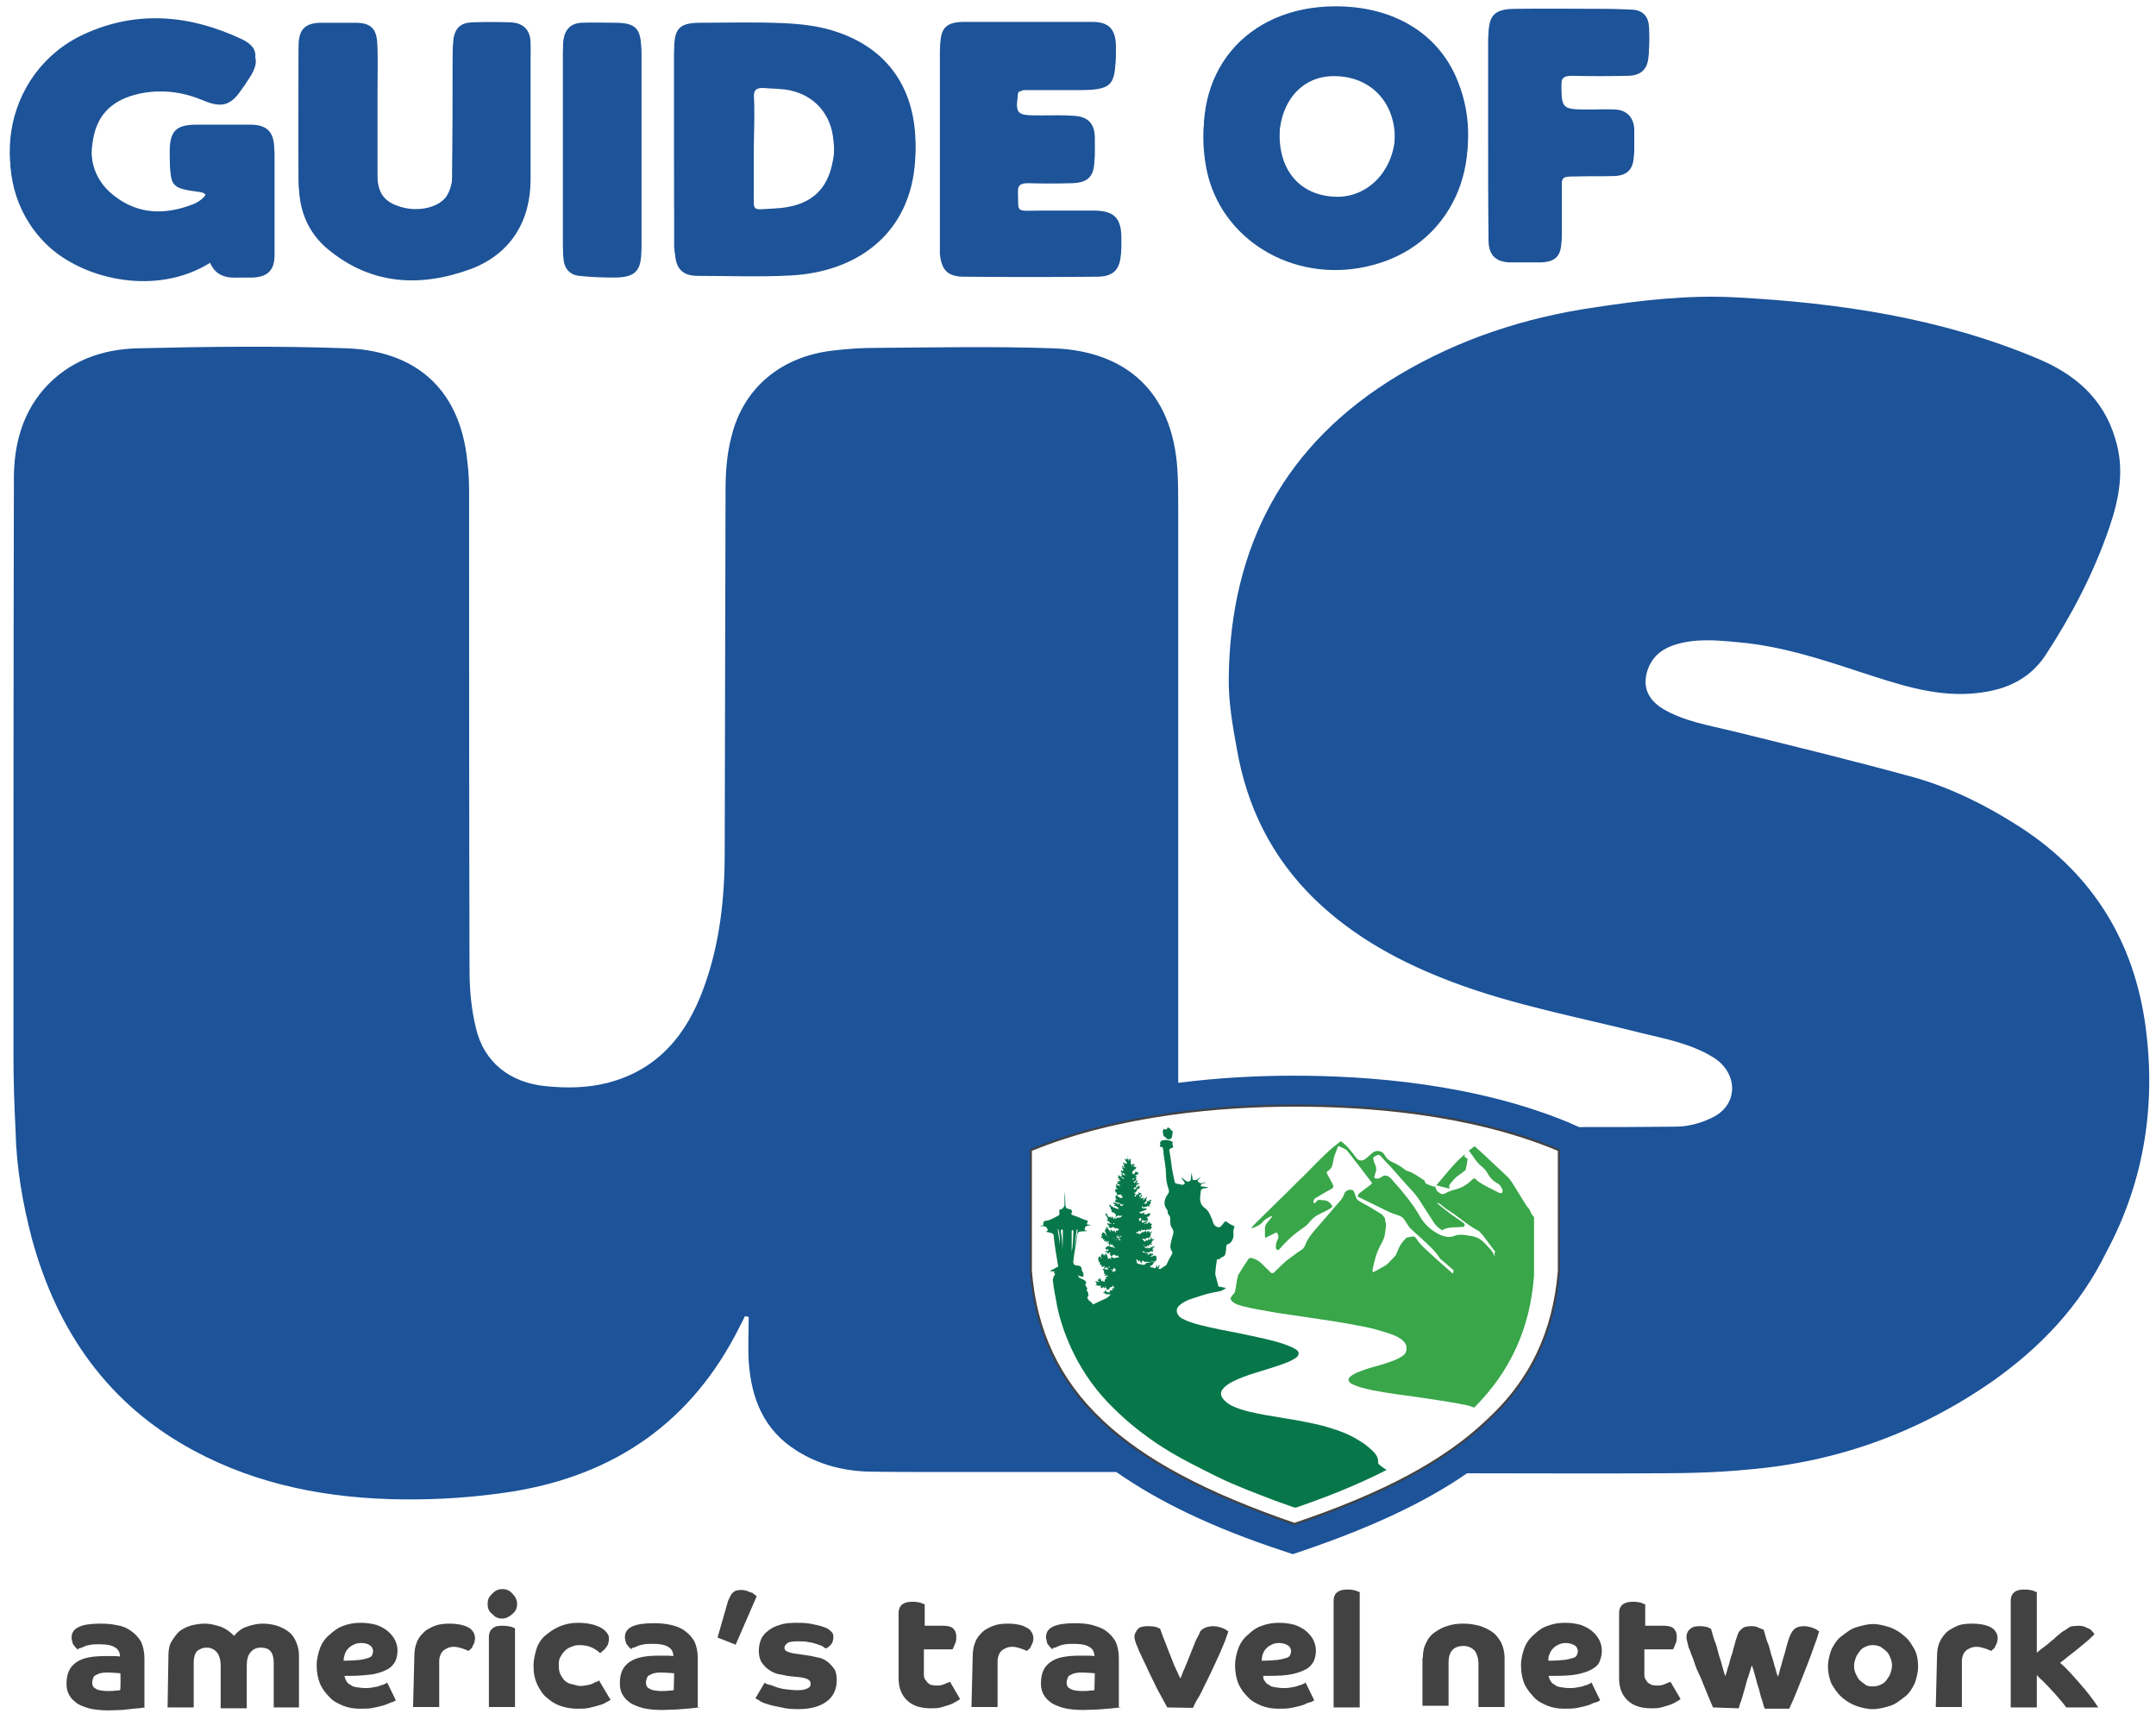 <?xml version="1.0" encoding="utf-8"?>
<!-- Generator: Adobe Illustrator 21.1.0, SVG Export Plug-In . SVG Version: 6.00 Build 0)  -->
<!DOCTYPE svg PUBLIC "-//W3C//DTD SVG 1.1//EN" "http://www.w3.org/Graphics/SVG/1.1/DTD/svg11.dtd">
<svg version="1.1" id="Layer_1" xmlns="http://www.w3.org/2000/svg" xmlns:xlink="http://www.w3.org/1999/xlink" x="0px" y="0px"
	 viewBox="0 0 512 409.9" style="enable-background:new 0 0 512 409.9;" xml:space="preserve">
<style type="text/css">
	.st0{fill:#424242;}
	.st1{fill:#1E5397;}
	.st2{fill:#1C5399;}
	.st3{fill:none;stroke:#424244;stroke-width:0.5;stroke-miterlimit:10;}
	.st4{fill:#077749;}
	.st5{fill:#38A649;}
</style>
<path class="st0" d="M34.8,405.3c-0.2,0.1-0.5,0.1-1.1,0.2c-0.5,0.1-1.2,0.1-2,0.2S30,405.9,29,406c-1.1,0-2.1,0.1-3.2,0.1
	c-1.9,0-3.6-0.2-4.7-0.5c-1.3-0.4-2.4-0.8-3.1-1.4c-0.8-0.6-1.3-1.2-1.7-2s-0.5-1.7-0.5-2.4c0-2.4,0.7-4,2.3-5.1
	c1.5-1.1,3.8-1.5,7.1-1.5c0.8,0,1.5,0,2,0c0.5,0,1.1,0.1,1.3,0.1c0-0.9-0.4-1.7-1.1-2.1c-0.7-0.5-1.9-0.8-3.7-0.8
	c-0.8,0-1.5,0-2.1,0.1c-0.6,0.1-1.1,0.2-1.5,0.4c-0.4,0.1-0.7,0.4-1.1,0.4c-0.4,0.1-0.4,0.2-0.5,0.4c-0.1-0.1-0.2-0.2-0.4-0.4
	c-0.2-0.2-0.4-0.4-0.5-0.6c-0.2-0.2-0.4-0.5-0.4-0.8c-0.1-0.4-0.2-0.6-0.2-1.1c0-2.3,2.3-3.3,6.8-3.3c1.5,0,2.8,0.1,4.1,0.4
	c1.3,0.2,2.4,0.7,3.3,1.4c0.9,0.6,1.7,1.5,2.3,2.5c0.5,1.1,0.8,2.4,0.8,4v11.6L34.8,405.3L34.8,405.3z M28.6,397.3
	c-0.2,0-0.6-0.1-1.1-0.1c-0.4,0-1.1-0.1-2-0.1c-0.8,0-1.4,0.1-1.8,0.2s-0.8,0.4-1.1,0.5c-0.4,0.2-0.4,0.5-0.5,0.7
	c-0.1,0.4-0.2,0.6-0.2,0.9c0,0.2,0,0.5,0.1,0.7c0.1,0.4,0.2,0.5,0.5,0.7s0.6,0.4,1.1,0.5s1.2,0.2,2,0.2c0.7,0,1.3,0,1.8-0.1
	c0.6,0,0.9-0.1,1.1-0.1S28.6,397.3,28.6,397.3z"/>
<path class="st0" d="M40,393c0-1.2,0.2-2.4,0.7-3.2c0.5-0.8,1.1-1.7,1.8-2.4c0.8-0.6,1.7-1.1,2.7-1.4s2.3-0.5,3.4-0.5
	c1.5,0,2.8,0.4,4,0.8c1.2,0.5,2.1,1.2,3,2.1c0.7-0.9,1.7-1.7,2.8-2.1s2.5-0.8,4-0.8c1.2,0,2.4,0.2,3.4,0.5c1.1,0.4,1.9,0.8,2.7,1.4
	c0.8,0.6,1.4,1.4,1.8,2.4c0.4,0.9,0.7,2,0.7,3.2v12.4H65v-10.7c0-1.3-0.4-2.3-0.8-2.7c-0.5-0.6-1.3-0.8-2.3-0.8
	c-1.1,0-1.8,0.4-2.4,1.1c-0.6,0.7-0.9,1.7-0.9,3.1v10.2h-6.2v-10.2c0-1.4-0.4-2.5-0.9-3.1c-0.6-0.7-1.4-1.1-2.4-1.1
	c-1.1,0-1.7,0.4-2.3,0.8c-0.5,0.6-0.8,1.5-0.8,2.7v10.7h-6.2L40,393L40,393z"/>
<path class="st0" d="M81.9,398.3c0.1,0.4,0.2,0.6,0.4,0.9c0.2,0.4,0.5,0.6,0.9,0.8c0.4,0.4,0.9,0.5,1.5,0.6s1.3,0.2,2.3,0.2
	c0.7,0,1.3-0.1,1.8-0.2c0.6-0.1,1.1-0.2,1.5-0.4c0.4-0.1,0.8-0.2,1.1-0.4c0.4-0.1,0.4-0.2,0.5-0.4l2.1,4.3c-0.2,0.1-0.5,0.4-1.1,0.5
	c-0.5,0.2-1.1,0.5-1.8,0.7s-1.5,0.4-2.5,0.6c-0.9,0.2-2,0.2-3.1,0.2c-1.4,0-2.7-0.2-4-0.7c-1.2-0.5-2.4-1.1-3.2-2
	c-0.9-0.9-1.7-1.9-2.3-3.2c-0.5-1.3-0.8-2.7-0.8-4.4c0-1.5,0.4-3,0.8-4.1c0.5-1.3,1.3-2.4,2.3-3.2c0.9-0.8,2-1.7,3.3-2.1
	c1.3-0.5,2.6-0.7,4.1-0.7c1.4,0,2.6,0.2,3.7,0.5c1.1,0.4,2,0.9,2.7,1.5c0.7,0.6,1.3,1.3,1.7,2.1s0.6,1.7,0.6,2.5
	c0,0.9-0.2,1.8-0.5,2.5c-0.4,0.7-0.9,1.4-1.8,1.9s-2,0.9-3.4,1.2c-1.4,0.2-3.3,0.4-5.6,0.4h-1.3L81.9,398.3L81.9,398.3z M81.6,394.3
	c1.7,0,3.1-0.1,3.9-0.2c0.9-0.1,1.7-0.4,2.1-0.5c0.5-0.2,0.7-0.4,0.8-0.7c0.1-0.4,0.2-0.5,0.2-0.8c0-0.5-0.2-1.1-0.7-1.4
	c-0.5-0.4-1.2-0.6-2.1-0.6c-0.7,0-1.3,0.1-1.8,0.4c-0.5,0.2-0.9,0.5-1.3,0.9c-0.4,0.4-0.6,0.8-0.8,1.3
	C81.7,393.3,81.6,393.8,81.6,394.3z"/>
<path class="st0" d="M98.4,393.2c0-1.2,0.2-2.4,0.6-3.3c0.4-1.1,1.1-1.8,1.7-2.4c0.7-0.7,1.7-1.1,2.6-1.5c1.1-0.4,2.3-0.5,3.4-0.5
	c1.5,0,2.7,0.2,3.6,0.5s1.5,0.7,1.8,1.1s0.4,0.5,0.5,0.8s0.2,0.6,0.2,1.1s-0.1,0.7-0.2,1.1s-0.4,0.6-0.4,0.9
	c-0.2,0.4-0.4,0.5-0.5,0.6c-0.2,0.1-0.4,0.4-0.4,0.4c-0.4-0.2-0.9-0.4-1.5-0.6c-0.6-0.2-1.3-0.4-2-0.4c-1.1,0-1.8,0.4-2.4,0.8
	c-0.7,0.6-1.1,1.5-1.1,2.7v10.8h-6.2L98.4,393.2L98.4,393.2z"/>
<path class="st0" d="M115.8,380.8c0-1.1,0.4-1.8,1.1-2.4c0.6-0.7,1.4-1.1,2.4-1.1c1.1,0,1.8,0.4,2.4,1.1c0.7,0.7,1.1,1.5,1.1,2.4
	c0,1.1-0.4,1.8-1.1,2.4s-1.5,1.1-2.4,1.1c-1.1,0-1.8-0.4-2.4-1.1C116.1,382.7,115.8,381.8,115.8,380.8z M116.1,388.7
	c0-1.1,0.4-1.7,0.9-2.1c0.6-0.5,1.3-0.6,2.4-0.6c0.7,0,1.3,0.1,1.8,0.2s0.9,0.4,1.1,0.4v18.7h-6.2L116.1,388.7z"/>
<path class="st0" d="M145,403.6c-0.4,0.2-0.6,0.4-1.1,0.6c-0.5,0.4-1.1,0.5-1.7,0.7s-1.4,0.4-2.3,0.6c-0.8,0.2-1.7,0.2-2.7,0.2
	c-1.4,0-2.7-0.2-3.9-0.6c-1.3-0.4-2.4-1.1-3.3-1.9c-1.1-0.8-1.7-1.9-2.4-3.2c-0.6-1.3-0.9-2.7-0.9-4.4c0-1.7,0.4-3.1,0.8-4.4
	c0.5-1.3,1.3-2.4,2.4-3.2c1.1-0.9,2.1-1.5,3.4-2c1.3-0.5,2.7-0.7,4.1-0.7c1.3,0,2.6,0.2,3.7,0.5c1.2,0.4,2,0.8,2.6,1.4
	c0.4,0.4,0.5,0.6,0.7,0.9s0.2,0.7,0.2,1.1s-0.1,0.8-0.2,1.2c-0.2,0.4-0.4,0.7-0.6,0.9c-0.2,0.4-0.5,0.5-0.7,0.7s-0.4,0.4-0.6,0.5
	c-0.5-0.5-1.1-0.9-1.9-1.3c-0.8-0.4-1.8-0.6-3-0.6c-0.7,0-1.3,0.1-1.9,0.4c-0.6,0.2-1.1,0.5-1.5,0.9c-0.5,0.5-0.8,0.9-1.1,1.5
	c-0.4,0.6-0.4,1.3-0.4,2.1s0.1,1.5,0.4,2.1c0.4,0.6,0.6,1.1,1.1,1.5c0.4,0.4,1.1,0.7,1.7,0.8s1.2,0.4,1.9,0.4c0.6,0,1.1-0.1,1.7-0.2
	s0.9-0.2,1.3-0.4c0.4-0.2,0.7-0.4,0.9-0.4c0.4-0.1,0.4-0.2,0.5-0.4L145,403.6z"/>
<path class="st0" d="M166.2,405.3c-0.2,0.1-0.5,0.1-1.1,0.2s-1.2,0.1-2,0.2s-1.7,0.1-2.7,0.2c-1.1,0-2.1,0.1-3.2,0.1
	c-1.9,0-3.6-0.2-4.7-0.5c-1.3-0.4-2.4-0.8-3.1-1.4c-0.8-0.6-1.3-1.2-1.7-2s-0.5-1.7-0.5-2.4c0-2.4,0.7-4,2.3-5.1s3.8-1.5,7.1-1.5
	c0.8,0,1.5,0,2,0s1.1,0.1,1.3,0.1c0-0.9-0.4-1.7-1.1-2.1c-0.7-0.5-1.9-0.8-3.7-0.8c-0.8,0-1.5,0-2.1,0.1c-0.6,0.1-1.1,0.2-1.5,0.4
	c-0.4,0.1-0.7,0.4-1.1,0.4c-0.4,0.1-0.4,0.2-0.5,0.4c-0.1-0.1-0.2-0.2-0.4-0.4c-0.2-0.2-0.4-0.4-0.5-0.6c-0.2-0.2-0.4-0.5-0.4-0.8
	c-0.1-0.4-0.2-0.6-0.2-1.1c0-2.3,2.3-3.3,6.8-3.3c1.5,0,2.8,0.1,4.1,0.4s2.4,0.7,3.3,1.4c0.9,0.6,1.7,1.5,2.3,2.5
	c0.5,1.1,0.8,2.4,0.8,4v11.6L166.2,405.3L166.2,405.3z M160.1,397.3c-0.2,0-0.6-0.1-1.1-0.1s-1.1-0.1-2-0.1c-0.8,0-1.4,0.1-1.8,0.2
	s-0.8,0.4-1.1,0.5s-0.4,0.5-0.5,0.7c-0.1,0.4-0.2,0.6-0.2,0.9c0,0.2,0,0.5,0.1,0.7c0.1,0.4,0.2,0.5,0.5,0.7c0.4,0.2,0.6,0.4,1.1,0.5
	s1.2,0.2,2,0.2c0.7,0,1.3,0,1.8-0.1c0.6,0,0.9-0.1,1.1-0.1L160.1,397.3L160.1,397.3z"/>
<path class="st0" d="M172.9,380.1c0.4-0.8,0.6-1.5,1.1-1.9c0.4-0.5,1.1-0.7,2-0.7c0.5,0,0.9,0.1,1.3,0.2s0.8,0.4,1.1,0.4
	s0.6,0.4,0.8,0.5s0.4,0.4,0.5,0.4l-5,11.5l-4.3-1.7L172.9,380.1z"/>
<path class="st0" d="M181.6,399.5c0.2,0.2,0.5,0.4,1.1,0.5s1.1,0.4,1.7,0.6s1.4,0.4,2.3,0.5s1.7,0.2,2.6,0.2c1.1,0,1.8-0.1,2.4-0.4
	s0.8-0.5,0.8-1.1s-0.2-0.8-0.7-1.1c-0.4-0.2-1.1-0.4-2.1-0.5l-2-0.2c-1.1-0.1-1.9-0.4-2.8-0.5c-0.9-0.2-1.7-0.6-2.4-1.1
	c-0.7-0.5-1.2-1.1-1.7-1.8c-0.4-0.7-0.6-1.7-0.6-2.7c0-0.9,0.2-1.8,0.5-2.6s0.9-1.5,1.7-2.1c0.7-0.6,1.7-1.1,2.8-1.4
	c1.1-0.4,2.5-0.5,4-0.5c1.7,0,3,0.1,4.1,0.4c1.2,0.2,2.1,0.5,3.1,0.9c0.5,0.4,0.9,0.6,1.1,0.9c0.4,0.4,0.4,0.8,0.4,1.3
	c0,0.4-0.1,0.8-0.2,1.1c-0.2,0.4-0.4,0.6-0.6,0.8s-0.4,0.4-0.6,0.5s-0.4,0.2-0.4,0.2c-0.1-0.1-0.4-0.2-0.6-0.4s-0.8-0.4-1.4-0.6
	s-1.2-0.4-2-0.5c-0.8-0.2-1.7-0.2-2.7-0.2c-1.1,0-1.9,0.1-2.4,0.4c-0.4,0.4-0.7,0.6-0.7,1.1s0.2,0.7,0.6,0.9
	c0.4,0.2,1.1,0.4,1.8,0.5l3.4,0.5c0.9,0.1,1.7,0.4,2.5,0.5c0.8,0.2,1.5,0.6,2.1,1.1s1.1,1.1,1.5,1.7s0.5,1.7,0.5,2.6
	c0,2.1-0.8,3.8-2.4,5c-1.7,1.2-3.8,1.8-6.8,1.8c-1.5,0-2.8-0.1-3.9-0.4c-1.1-0.2-2.1-0.4-3.1-0.7s-1.5-0.5-2-0.8
	c-0.5-0.4-0.9-0.5-1.1-0.7L181.6,399.5z"/>
<path class="st0" d="M213.4,383c0-1.1,0.4-1.7,0.9-2.1c0.6-0.4,1.3-0.6,2.4-0.6c0.7,0,1.3,0.1,1.8,0.2c0.6,0.2,0.9,0.4,1.1,0.4v5.1
	h4.4c1.1,0,1.9,0.2,2.4,0.7c0.5,0.5,0.7,1.1,0.7,2c0,0.7-0.1,1.3-0.4,1.8c-0.2,0.6-0.4,0.9-0.5,1.1h-6.8v5.9c0,0.6,0.1,1.1,0.4,1.4
	s0.4,0.6,0.7,0.8s0.6,0.4,0.9,0.4c0.4,0.1,0.7,0.1,1.1,0.1c0.7,0,1.3-0.1,1.9-0.4s1.1-0.4,1.2-0.5l2.4,4.1c-0.2,0.2-0.6,0.4-1.1,0.7
	s-0.9,0.5-1.5,0.7s-1.3,0.4-2,0.6c-0.8,0.2-1.5,0.2-2.4,0.2c-2.4,0-4.3-0.6-5.6-1.9c-1.3-1.2-2-3-2-5.1L213.4,383L213.4,383z"/>
<path class="st0" d="M231,393.2c0-1.2,0.2-2.4,0.6-3.3c0.4-1.1,1.1-1.8,1.7-2.4c0.7-0.7,1.7-1.1,2.6-1.5c1.1-0.4,2.3-0.5,3.4-0.5
	c1.5,0,2.7,0.2,3.6,0.5c0.8,0.4,1.5,0.7,1.8,1.1c0.2,0.4,0.4,0.5,0.5,0.8c0.1,0.4,0.2,0.6,0.2,1.1s-0.1,0.7-0.2,1.1
	c-0.1,0.4-0.4,0.6-0.4,0.9c-0.2,0.4-0.4,0.5-0.5,0.6c-0.2,0.1-0.4,0.4-0.4,0.4c-0.4-0.2-0.9-0.4-1.5-0.6c-0.6-0.2-1.3-0.4-2-0.4
	c-1.1,0-1.8,0.4-2.4,0.8c-0.7,0.6-1.1,1.5-1.1,2.7v10.8h-6.2L231,393.2L231,393.2z"/>
<path class="st0" d="M266.2,405.3c-0.2,0.1-0.5,0.1-1.1,0.2s-1.2,0.1-2,0.2c-0.8,0.1-1.7,0.1-2.7,0.2c-1.1,0-2.1,0.1-3.2,0.1
	c-1.9,0-3.6-0.2-4.7-0.5c-1.3-0.4-2.4-0.8-3.1-1.4c-0.8-0.6-1.3-1.2-1.7-2c-0.4-0.8-0.5-1.7-0.5-2.4c0-2.4,0.7-4,2.3-5.1
	c1.5-1.1,3.8-1.5,7.1-1.5c0.8,0,1.5,0,2,0s1.1,0.1,1.3,0.1c0-0.9-0.4-1.7-1.1-2.1c-0.7-0.5-1.9-0.8-3.7-0.8c-0.8,0-1.5,0-2.1,0.1
	s-1.1,0.2-1.5,0.4c-0.4,0.1-0.7,0.4-1.1,0.4c-0.4,0.1-0.4,0.2-0.5,0.4c-0.1-0.1-0.2-0.2-0.4-0.4c-0.2-0.2-0.4-0.4-0.5-0.6
	c-0.2-0.2-0.4-0.5-0.4-0.8s-0.2-0.6-0.2-1.1c0-2.3,2.3-3.3,6.8-3.3c1.5,0,2.8,0.1,4.1,0.4c1.3,0.4,2.4,0.7,3.3,1.4
	c0.9,0.6,1.7,1.5,2.3,2.5c0.5,1.1,0.8,2.4,0.8,4v11.6L266.2,405.3L266.2,405.3z M260,397.3c-0.2,0-0.6-0.1-1.1-0.1s-1.1-0.1-2-0.1
	c-0.8,0-1.4,0.1-1.8,0.2s-0.8,0.4-1.1,0.5s-0.4,0.5-0.5,0.7c-0.1,0.4-0.2,0.6-0.2,0.9c0,0.2,0,0.5,0.1,0.7c0.1,0.4,0.2,0.5,0.5,0.7
	c0.4,0.2,0.6,0.4,1.1,0.5s1.2,0.2,2,0.2c0.7,0,1.3,0,1.8-0.1c0.6,0,0.9-0.1,1.1-0.1L260,397.3L260,397.3z"/>
<path class="st0" d="M277.2,405.4c-0.8-1.4-1.5-2.8-2.4-4.4c-0.7-1.5-1.4-2.8-2-4.1s-1.1-2.4-1.5-3.2c-0.4-0.9-0.7-1.5-0.8-1.7
	c-0.2-0.5-0.4-1.1-0.7-1.7c-0.2-0.6-0.4-1.2-0.4-1.7c0-0.7,0.4-1.3,0.8-1.8s1.3-0.7,2.4-0.7c0.8,0,1.5,0.1,2,0.2
	c0.5,0.2,0.8,0.4,0.9,0.4c0.4,1.2,0.9,2.5,1.4,3.7c0.5,1.3,0.9,2.4,1.4,3.6c0.4,1.1,0.8,2,1.2,2.8c0.4,0.8,0.6,1.4,0.8,1.7
	c0.2-0.4,0.4-0.9,0.7-1.7c0.4-0.8,0.7-1.7,1.1-2.6c0.4-1.1,0.8-1.9,1.2-3c0.4-1.1,0.7-1.8,1.1-2.5c0.2-0.4,0.4-0.7,0.5-1.1
	c0.2-0.4,0.4-0.6,0.7-0.8c0.4-0.2,0.6-0.4,1.1-0.5c0.4-0.1,0.8-0.2,1.4-0.2c0.5,0,1.1,0.1,1.4,0.2c0.4,0.1,0.8,0.2,1.1,0.4
	c0.4,0.1,0.5,0.2,0.7,0.4c0.2,0.1,0.4,0.2,0.4,0.2c-0.1,0.5-0.4,1.1-0.7,2.1c-0.4,0.9-0.8,2-1.3,3.1s-1.1,2.4-1.7,3.7
	s-1.2,2.5-1.8,3.7c-0.6,1.2-1.1,2.4-1.7,3.3c-0.6,0.9-0.9,1.7-1.2,2.3L277.2,405.4L277.2,405.4z"/>
<path class="st0" d="M300,398.3c0,0.4,0.2,0.6,0.4,0.9c0.2,0.4,0.5,0.6,0.9,0.8c0.4,0.4,0.9,0.5,1.5,0.6s1.3,0.2,2.3,0.2
	c0.7,0,1.3-0.1,1.8-0.2c0.6-0.1,1.1-0.2,1.5-0.4c0.4-0.1,0.8-0.2,1.1-0.4c0.4-0.1,0.4-0.2,0.5-0.4l2.1,4.3c-0.2,0.1-0.5,0.4-1.1,0.5
	s-1.1,0.5-1.8,0.7s-1.5,0.4-2.5,0.6c-1.1,0.2-2,0.2-3.1,0.2c-1.4,0-2.7-0.2-4-0.7c-1.2-0.5-2.4-1.1-3.2-2c-0.9-0.9-1.7-1.9-2.3-3.2
	c-0.5-1.3-0.8-2.7-0.8-4.4c0-1.5,0.4-3,0.8-4.1c0.5-1.3,1.3-2.4,2.3-3.2c0.9-0.9,2-1.7,3.3-2.1c1.3-0.5,2.6-0.7,4.1-0.7
	c1.4,0,2.6,0.2,3.7,0.5c1.1,0.4,2,0.9,2.7,1.5c0.7,0.6,1.3,1.3,1.7,2.1c0.4,0.8,0.6,1.7,0.6,2.5c0,0.9-0.2,1.8-0.5,2.5
	c-0.4,0.7-0.9,1.4-1.8,1.9s-2,0.9-3.4,1.2s-3.3,0.4-5.6,0.4H300L300,398.3L300,398.3z M299.6,394.3c1.7,0,3.1-0.1,3.9-0.2
	s1.7-0.4,2.1-0.5s0.7-0.4,0.8-0.7c0.1-0.4,0.2-0.5,0.2-0.8c0-0.5-0.2-1.1-0.7-1.4s-1.2-0.6-2.1-0.6c-0.7,0-1.3,0.1-1.8,0.4
	c-0.5,0.2-0.9,0.5-1.3,0.9c-0.4,0.4-0.6,0.8-0.8,1.3C299.7,393.1,299.7,393.8,299.6,394.3z"/>
<path class="st0" d="M316.7,380.1c0-1.1,0.4-1.7,0.9-2.1c0.6-0.4,1.3-0.6,2.4-0.6c0.7,0,1.3,0.1,1.8,0.2c0.6,0.2,0.9,0.4,1.1,0.4
	v27.4h-6.2L316.7,380.1L316.7,380.1z"/>
<path class="st0" d="M337.9,393.6c0-1.3,0.2-2.5,0.8-3.6c0.5-1.1,1.2-1.9,2.1-2.5s1.9-1.2,3.1-1.5c1.2-0.4,2.4-0.5,3.7-0.5
	s2.5,0.2,3.7,0.5c1.2,0.4,2.3,0.9,3.1,1.5c0.9,0.6,1.5,1.5,2.1,2.5c0.5,1.1,0.8,2.3,0.8,3.6v11.7h-6.2V395c0-1.3-0.4-2.4-0.9-3.1
	c-0.6-0.6-1.5-1.1-2.6-1.1c-2.4,0-3.6,1.3-3.6,3.9V405h-6.2V393.6L337.9,393.6L337.9,393.6z"/>
<path class="st0" d="M367.9,398.3c0,0.4,0.2,0.6,0.4,0.9c0.2,0.4,0.5,0.6,0.9,0.8c0.4,0.4,0.9,0.5,1.5,0.6s1.3,0.2,2.3,0.2
	c0.7,0,1.3-0.1,1.8-0.2c0.6-0.1,1.1-0.2,1.5-0.4c0.4-0.1,0.8-0.2,1.1-0.4c0.4-0.1,0.4-0.2,0.5-0.4l2.1,4.3c-0.2,0.1-0.5,0.4-1.1,0.5
	s-1.1,0.5-1.8,0.7s-1.5,0.4-2.5,0.6c-1.1,0.2-2,0.2-3.1,0.2c-1.4,0-2.7-0.2-4-0.7c-1.2-0.5-2.4-1.1-3.2-2s-1.7-1.9-2.3-3.2
	c-0.5-1.3-0.8-2.7-0.8-4.4c0-1.5,0.4-3,0.8-4.1c0.5-1.3,1.3-2.4,2.3-3.2c0.9-0.9,2-1.7,3.3-2.1c1.3-0.5,2.6-0.7,4.1-0.7
	c1.4,0,2.6,0.2,3.7,0.5c1.1,0.4,2,0.9,2.7,1.5c0.7,0.6,1.3,1.3,1.7,2.1c0.4,0.8,0.6,1.7,0.6,2.5c0,0.9-0.2,1.8-0.5,2.5
	c-0.2,0.7-0.9,1.4-1.8,1.9s-2,0.9-3.4,1.2s-3.3,0.4-5.6,0.4h-1.3V398.3L367.9,398.3z M367.7,394.3c1.7,0,3.1-0.1,3.9-0.2
	s1.7-0.4,2.1-0.5s0.7-0.4,0.8-0.7c0.1-0.4,0.2-0.5,0.2-0.8c0-0.5-0.2-1.1-0.7-1.4s-1.2-0.6-2.1-0.6c-0.7,0-1.3,0.1-1.8,0.4
	c-0.5,0.2-0.9,0.5-1.3,0.9c-0.4,0.4-0.6,0.8-0.8,1.3C367.7,393.2,367.7,393.8,367.7,394.3z"/>
<path class="st0" d="M384.5,383c0-1.1,0.4-1.7,0.9-2.1c0.6-0.4,1.3-0.6,2.4-0.6c0.7,0,1.3,0.1,1.8,0.2c0.6,0.2,0.9,0.4,1.1,0.4v5.1
	h4.4c1.1,0,1.9,0.2,2.4,0.7c0.5,0.5,0.7,1.1,0.7,2c0,0.7-0.1,1.3-0.4,1.8c-0.2,0.6-0.4,0.9-0.5,1.1h-6.8v5.9c0,0.6,0.1,1.1,0.4,1.4
	c0.2,0.4,0.4,0.6,0.7,0.8c0.4,0.2,0.6,0.4,0.9,0.4c0.4,0.1,0.7,0.1,1.1,0.1c0.7,0,1.3-0.1,1.9-0.4s1.1-0.4,1.2-0.5l2.4,4.1
	c-0.2,0.2-0.6,0.4-1.1,0.7s-0.9,0.5-1.5,0.7s-1.3,0.4-2,0.6c-0.8,0.2-1.5,0.2-2.4,0.2c-2.4,0-4.3-0.6-5.6-1.9c-1.3-1.2-2-3-2-5.1
	L384.5,383L384.5,383z"/>
<path class="st0" d="M406.8,405.4c-0.6-1.4-1.2-2.8-1.8-4.3s-1.1-2.8-1.7-4s-0.9-2.4-1.2-3.2c-0.4-0.9-0.6-1.5-0.7-1.8
	c-0.1-0.4-0.4-0.8-0.5-1.4s-0.4-1.3-0.4-2s0.2-1.3,0.7-1.8s1.2-0.8,2.3-0.8c0.8,0,1.4,0.1,1.9,0.2c0.5,0.2,0.8,0.4,0.9,0.4
	c0.4,1.1,0.6,2.4,1.1,3.4c0.4,1.1,0.6,2.3,0.9,3.2c0.4,1.1,0.6,1.9,0.8,2.7c0.2,0.8,0.5,1.5,0.6,2c0.2-0.5,0.4-1.1,0.6-2
	c0.4-0.9,0.5-1.8,0.8-2.7c0.4-0.9,0.5-1.9,0.8-2.7c0.2-0.9,0.4-1.5,0.6-2c0.2-0.8,0.5-1.4,1.1-1.8c0.4-0.5,1.2-0.7,2.3-0.7
	c0.7,0,1.3,0.1,1.8,0.4c0.6,0.2,0.9,0.4,1.1,0.4c0.4,1.1,0.6,2.4,1.1,3.4c0.4,1.1,0.6,2.3,0.9,3.1c0.4,1.1,0.5,1.9,0.8,2.7
	c0.2,0.8,0.4,1.5,0.6,2c0.2-0.5,0.4-1.1,0.5-1.7c0.2-0.6,0.4-1.3,0.6-2.1c0.2-0.8,0.5-1.5,0.7-2.4s0.5-1.7,0.7-2.5
	c0.4-1.2,0.8-2,1.3-2.5s1.3-0.8,2.4-0.8c0.5,0,1.1,0.1,1.4,0.2s0.8,0.2,1.1,0.4c0.4,0.1,0.5,0.2,0.7,0.4c0.2,0.1,0.4,0.2,0.4,0.2
	c-0.2,0.7-0.5,1.8-1.1,3.3c-0.5,1.5-1.1,3.1-1.8,4.9c-0.7,1.7-1.4,3.6-2.1,5.3c-0.7,1.8-1.4,3.4-2.1,4.9h-5.8
	c-0.2-0.4-0.4-1.1-0.6-1.9c-0.4-0.9-0.5-1.8-0.8-2.8c-0.4-1.1-0.6-2-0.9-3.1s-0.5-1.8-0.8-2.5c-0.2,0.7-0.5,1.7-0.8,2.6
	c-0.4,1.1-0.6,2-0.9,3.1s-0.6,1.9-0.8,2.7c-0.4,0.8-0.4,1.4-0.6,1.8L406.8,405.4L406.8,405.4L406.8,405.4z"/>
<path class="st0" d="M434.1,395.7c0-1.5,0.4-2.8,0.8-4c0.6-1.2,1.3-2.4,2.4-3.2c1.1-0.8,2.1-1.7,3.4-2.1s2.7-0.8,4.1-0.8
	c1.5,0,2.8,0.4,4.1,0.8c1.3,0.5,2.4,1.2,3.4,2.1c1.1,0.9,1.7,2,2.4,3.2c0.6,1.2,0.8,2.6,0.8,4c0,1.5-0.4,2.8-0.8,4
	c-0.6,1.2-1.3,2.4-2.4,3.2s-2.1,1.7-3.4,2.1s-2.7,0.8-4.1,0.8c-1.5,0-3-0.4-4.1-0.8c-1.3-0.5-2.4-1.2-3.4-2.1s-1.7-2-2.4-3.2
	C434.4,398.5,434.1,397.1,434.1,395.7z M444.8,400.4c0.6,0,1.2-0.1,1.8-0.4c0.5-0.2,1.1-0.6,1.4-1.1s0.7-0.9,0.9-1.5
	c0.2-0.6,0.4-1.2,0.4-1.9s-0.1-1.3-0.4-1.9c-0.2-0.6-0.5-1.1-0.9-1.5s-0.9-0.7-1.4-1.1c-0.5-0.2-1.1-0.4-1.8-0.4s-1.2,0.1-1.8,0.4
	c-0.5,0.2-1.1,0.6-1.4,1.1s-0.7,0.9-0.9,1.5c-0.2,0.6-0.4,1.2-0.4,1.9s0.1,1.3,0.4,1.9s0.5,1.1,0.9,1.5s0.9,0.7,1.4,1.1
	S444.2,400.4,444.8,400.4z"/>
<path class="st0" d="M460,393.2c0-1.2,0.2-2.4,0.6-3.3s1.1-1.8,1.7-2.4c0.7-0.6,1.7-1.1,2.6-1.5s2.3-0.5,3.4-0.5
	c1.5,0,2.7,0.2,3.6,0.5s1.4,0.7,1.8,1.1c0.2,0.4,0.4,0.5,0.5,0.8s0.2,0.6,0.2,1.1s-0.1,0.7-0.2,1.1s-0.4,0.6-0.4,0.9
	c-0.2,0.4-0.4,0.5-0.5,0.6c-0.2,0.1-0.4,0.4-0.4,0.4c-0.4-0.2-0.9-0.4-1.5-0.6c-0.6-0.2-1.3-0.4-2-0.4c-1.1,0-1.8,0.4-2.4,0.8
	c-0.7,0.6-1.1,1.5-1.1,2.7v10.8h-6.2L460,393.2L460,393.2z"/>
<path class="st0" d="M477.5,380.1c0-1.1,0.4-1.7,0.9-2.1s1.3-0.6,2.4-0.6c0.7,0,1.3,0.1,1.8,0.2c0.6,0.2,0.9,0.4,1.1,0.4v14.4
	c0.5-0.4,0.9-0.8,1.5-1.2c0.5-0.4,1.1-0.8,1.5-1.2s1.1-0.8,1.4-1.2c0.4-0.4,0.8-0.7,1.1-0.9c0.4-0.4,0.7-0.6,1.1-0.8
	s0.6-0.4,0.9-0.6s0.6-0.4,1.1-0.4s0.8-0.1,1.3-0.1s1.1,0.1,1.4,0.2c0.4,0.2,0.8,0.4,1.1,0.5c0.4,0.2,0.6,0.4,0.8,0.7
	c0.2,0.2,0.4,0.4,0.5,0.6c-0.5,0.5-1.1,1.1-1.8,1.7s-1.5,1.2-2.3,1.9c-0.8,0.6-1.5,1.2-2.3,1.8s-1.3,1.1-1.8,1.4
	c1.7,1.4,3.1,3.1,4.7,4.9s3.1,3.7,4.4,5.7h-7.6c-0.5-0.7-1.1-1.4-1.7-2.1c-0.6-0.7-1.2-1.4-1.8-2c-0.6-0.7-1.2-1.3-1.8-1.9
	s-1.2-1.1-1.7-1.7v7.7h-6.2v-25.2L477.5,380.1L477.5,380.1z"/>
<path class="st1" d="M49.9,62.4c-12.7,7.9-29.3,4-37.8-3.4C-3.7,45.1,0.4,18.5,20.1,9.5c12.4-5.7,25-4.6,37.2,1.1
	c3.9,1.8,4.4,4.1,2,7.8c-0.6,0.9-1.2,1.9-1.9,2.8c-2.5,3.8-4.7,4.5-9,2.7c-4.7-2-9.5-2.7-14.6-1.8c-5.7,1.1-9.9,3.8-11.4,9.6
	c-1.5,6.2-0.5,12,4.7,16.1c5.8,4.6,12.3,4.7,19.1,2c0.8-0.4,1.7-0.9,2.4-1.7c0.9-1.2,0.5-2.3-1.1-2.5c-6.8-0.9-7.1-1.2-7.1-8.1
	c0-5,1.5-6.5,6.4-6.5c4.3,0,8.5,0,12.8,0c3.9,0,5.6,1.8,5.6,5.6c0,8.1,0,16,0,24c0,3.6-1.7,5.2-5.3,5.3c-1.1,0-2.1,0-3.1,0
	C53.8,66.1,51.2,65.5,49.9,62.4z"/>
<path class="st1" d="M160.1,36.4c0-7.8,0-15.5,0-23.3c0-5,1.3-6.3,6.3-6.3c6.5,0,13.1-0.2,19.7,0.1c4.3,0.2,8.6,0.7,12.7,2.1
	c14.8,5,19.7,17.4,18.4,30.6c-1.7,16.5-14.2,25-29.4,25.8c-7.3,0.4-14.7,0.1-22.1,0.1c-3.7,0-5.3-1.8-5.4-5.6
	C160.1,52.1,160.1,44.2,160.1,36.4C160.3,36.4,160.2,36.4,160.1,36.4z M179,36c0,3.6,0,7.1,0,10.5c0,5.3-0.7,4.7,4.9,4.4
	c8.2-0.4,12.6-4,13.9-11.4c0.4-2,0.4-4.1,0.1-6.3c-0.5-5.9-4.3-10.4-10.1-11.7c-2.1-0.5-4.3-0.4-6.4-0.6c-1.8-0.1-2.5,0.5-2.4,2.4
	C179.2,27.7,179,31.9,179,36z"/>
<path class="st1" d="M317.1,3c13.7,0,24.5,6.4,29,17.8c6.9,17.1-0.9,38-21.6,42.5c-17.6,3.9-34.7-6.5-38-23.2
	C282.4,19,295.7,3,317.1,3z M317.7,18.1c-7.8-0.5-13.4,5.2-13.9,14c-0.5,9.4,4.5,15.5,12.8,16c7.8,0.5,14.1-5.8,14.6-14.3
	C331.7,25,326.1,18.5,317.7,18.1z"/>
<path class="st1" d="M126,28.4c0,4.7,0,9.5,0,14.2c0,9.9-4.7,17.6-14,21.2c-12.1,4.5-23.8,3.9-34.1-4.6C73.2,55.3,71,50,71,43.9
	c-0.1-10.5,0-21,0-31.5c0-4,1.5-5.6,5.4-5.6c2.6,0,5.3,0,7.9,0c3.8,0,5.2,1.4,5.3,5.2c0.1,3.7,0,7.3,0,11c0,6.5,0,13,0,19.5
	c0,4.3,1.4,6.5,4.9,7.7c4,1.5,9.2,0.7,11.4-2.1c0.9-1.3,1.5-3.2,1.5-4.9c0.1-9.7,0.1-19.4,0.1-29.1c0-1.2,0.1-2.4,0.2-3.6
	c0.5-2.6,1.8-3.7,4.5-3.8c3-0.1,5.9-0.1,8.9,0c3.2,0.1,4.9,1.8,4.9,5C126,17.4,126,22.9,126,28.4z"/>
<path class="st1" d="M241.9,21.8c-0.1,0.4-0.2,0.5-0.2,0.6c-0.7,6.4-0.7,6.4,5.6,6.4c2.6,0,5.1-0.1,7.7,0.1c3.3,0.2,4.9,1.9,4.9,5.3
	c0,1.2,0,2.4,0,3.6c0,4-1.4,5.6-5.4,5.7c-3.4,0.1-6.9,0.1-10.3,0c-1.8,0-2.6,0.4-2.5,2.4c0.2,6.4-0.9,5.4,5.4,5.4
	c4.3,0,8.5,0,12.8,0c4.6,0.1,6.3,1.8,6.3,6.5c0,0.7,0,1.4,0,2.1c-0.1,4-1.7,5.8-5.7,5.8c-10.5,0.1-21,0.1-31.5,0
	c-3.9,0-5.4-1.5-5.8-5.4c0-0.6,0-1.1,0-1.7c0-15.4,0-30.8,0-46.2c0-4.4,1.4-5.8,5.8-5.8c10.1,0,20.3,0,30.3,0c3.9,0,5.4,1.7,5.6,5.6
	c0.1,8.3-0.8,9.2-9.1,9.2c-4.3,0-8.5,0-12.8,0C242.5,21.6,242.3,21.7,241.9,21.8z"/>
<path class="st1" d="M353.4,32.8c0-7.7,0-15.4,0-23.1c0-4.6,1.4-6.2,6.3-6.2c7-0.1,14,0,21,0c2.4,0,4.6,0.1,7,0.2
	c2.5,0.2,3.7,1.8,3.8,4.1c0.1,1.8,0.1,3.6,0,5.3c-0.1,3.2-1.7,4.9-5,4.9c-4.4,0.1-8.8,0.1-13.3,0c-1.9,0-2.5,0.6-2.5,2.5
	c0,6.9-0.1,6.9,6.9,6.9c1.9,0,3.9-0.1,5.8,0c2.8,0.1,4.5,1.9,4.6,4.7c0,1.5,0,3.1,0,4.6c0,3.3-1.4,5-4.7,5.1c-3,0.1-5.9,0-8.9,0.1
	c-3.6,0-3.6,0-3.6,3.7c0,3.8,0,7.7,0,11.5c0,3.8-1.5,5.2-5.3,5.2c-2.4,0-4.6,0-7,0c-3.2-0.1-4.9-1.7-5-4.9
	C353.4,49.4,353.4,41.1,353.4,32.8L353.4,32.8z"/>
<path class="st1" d="M152.3,36.4c0,7.7,0,15.4,0,23.1c0,4.9-1.5,6.4-6.5,6.4c-2.7,0-5.4-0.1-8.2-0.4c-2.4-0.2-3.7-1.9-3.8-4.3
	c-0.1-0.8-0.1-1.7-0.1-2.4c0-15.2,0-30.3,0-45.5c0-0.8,0-1.7,0.1-2.4c0.4-2.6,1.8-4,4.4-4.1s5.1,0,7.7,0c5.1,0,6.3,1.3,6.4,6.4
	c0,6.4,0,12.8,0,19.2C152.3,33.8,152.3,35.1,152.3,36.4z"/>
<g>
	<path class="st2" d="M49.9,61c-12.7,7.9-29.3,4-37.8-3.4C-3.8,43.7,0.3,17.1,20,8.1c12.4-5.7,25-4.6,37.2,1.1
		c3.9,1.8,4.4,4.1,2,7.8c-0.6,0.9-1.2,1.9-1.9,2.8c-2.5,3.8-4.7,4.5-9,2.7c-4.7-2-9.5-2.7-14.6-1.8c-5.7,1.1-10,3.8-11.4,9.6
		c-1.5,6.2-0.5,12,4.7,16.1c5.8,4.6,12.3,4.7,19.1,2c0.8-0.4,1.7-0.9,2.4-1.7c0.9-1.2,0.5-2.3-1.1-2.5c-6.8-0.9-7.1-1.2-7.1-8.1
		c0-5,1.5-6.5,6.4-6.5c4.3,0,8.5,0,12.8,0c3.9,0,5.6,1.8,5.6,5.6c0,8.1,0,16,0,24.1c0,3.6-1.7,5.2-5.3,5.3c-1.1,0-2.1,0-3.1,0
		C53.8,64.7,51.2,64.1,49.9,61z"/>
	<path class="st2" d="M160.1,35c0-7.8,0-15.5,0-23.3c0-5,1.3-6.3,6.3-6.3c6.5,0,13.2-0.2,19.7,0.1c4.3,0.2,8.7,0.7,12.7,2.1
		c14.8,5,19.7,17.4,18.4,30.6c-1.7,16.5-14.2,25-29.4,25.8c-7.3,0.4-14.7,0.1-22.2,0.1c-3.7,0-5.3-1.8-5.5-5.6
		C160.1,50.7,160.1,42.8,160.1,35C160.3,35,160.2,35,160.1,35z M179,34.6c0,3.6,0,7.1,0,10.5c0,5.3-0.7,4.7,4.9,4.4
		c8.2-0.4,12.6-4,13.9-11.4c0.4-2,0.4-4.1,0.1-6.3c-0.5-5.9-4.3-10.4-10.1-11.7c-2.1-0.5-4.3-0.4-6.4-0.6c-1.8-0.1-2.5,0.5-2.4,2.4
		C179.2,26.3,179,30.5,179,34.6z"/>
	<path class="st2" d="M317.2,1.5c13.7,0,24.5,6.4,29,17.8c6.9,17.1-0.9,38-21.6,42.5c-17.7,3.9-34.7-6.5-38-23.2
		C282.5,17.5,295.8,1.5,317.2,1.5z M317.8,16.7c-7.8-0.5-13.4,5.2-13.9,14c-0.5,9.4,4.5,15.5,12.8,16c7.8,0.5,14.1-5.8,14.6-14.3
		C331.8,23.6,326.2,17.1,317.8,16.7z"/>
	<path class="st2" d="M125.9,27c0,4.7,0,9.5,0,14.2c0,10-4.7,17.7-14,21.2c-12.1,4.5-23.8,3.9-34.1-4.6c-4.7-3.9-6.9-9.2-6.9-15.3
		c-0.1-10.5,0-21,0-31.5c0-4,1.5-5.6,5.5-5.6c2.6,0,5.3,0,7.9,0c3.8,0,5.2,1.4,5.3,5.2c0.1,3.7,0,7.3,0,11c0,6.5,0,13,0,19.6
		c0,4.3,1.4,6.5,4.9,7.7c4,1.5,9.2,0.7,11.4-2.1c0.9-1.3,1.5-3.2,1.5-4.9c0.1-9.7,0.1-19.4,0.1-29.2c0-1.2,0.1-2.4,0.2-3.6
		c0.5-2.6,1.8-3.7,4.5-3.8c3-0.1,5.9-0.1,8.9,0c3.2,0.1,4.9,1.8,4.9,5C125.9,16,125.9,21.4,125.9,27z"/>
	<path class="st2" d="M242,20.4c-0.1,0.4-0.2,0.5-0.2,0.6c-0.7,6.4-0.7,6.4,5.6,6.4c2.6,0,5.1-0.1,7.7,0.1c3.3,0.2,4.9,1.9,4.9,5.3
		c0,1.2,0,2.4,0,3.6c0,4-1.4,5.6-5.5,5.7c-3.4,0.1-6.9,0.1-10.3,0c-1.8,0-2.6,0.4-2.5,2.4c0.2,6.4-0.9,5.5,5.5,5.5
		c4.3,0,8.5,0,12.8,0c4.6,0.1,6.3,1.8,6.3,6.5c0,0.7,0,1.4,0,2.1c-0.1,4-1.7,5.8-5.7,5.8c-10.5,0.1-21,0.1-31.5,0
		c-3.9,0-5.5-1.5-5.8-5.5c0-0.6,0-1.1,0-1.7c0-15.4,0-30.8,0-46.2c0-4.4,1.4-5.8,5.8-5.8c10.1,0,20.3,0,30.3,0
		c3.9,0,5.5,1.7,5.6,5.6c0.1,8.3-0.8,9.2-9.1,9.2c-4.3,0-8.5,0-12.8,0C242.6,20.1,242.3,20.3,242,20.4z"/>
	<path class="st2" d="M353.5,31.4c0-7.7,0-15.4,0-23.1c0-4.6,1.4-6.2,6.3-6.2c7-0.1,14,0,21,0c2.4,0,4.6,0.1,7,0.2
		c2.5,0.2,3.7,1.8,3.8,4.1c0.1,1.8,0.1,3.6,0,5.3c-0.1,3.2-1.7,4.9-5,4.9c-4.4,0.1-8.8,0.1-13.3,0c-1.9,0-2.5,0.6-2.5,2.5
		c0,6.9-0.1,6.9,6.9,6.9c1.9,0,3.9-0.1,5.8,0c2.8,0.1,4.5,1.9,4.6,4.7c0,1.5,0,3.1,0,4.6c0,3.3-1.4,5-4.7,5.1c-3,0.1-5.9,0-8.9,0.1
		c-3.6,0-3.6,0-3.6,3.7c0,3.8,0,7.7,0,11.5c0,3.8-1.5,5.2-5.3,5.2c-2.4,0-4.6,0-7,0c-3.2-0.1-4.9-1.7-5-4.9
		C353.5,48,353.5,39.7,353.5,31.4L353.5,31.4z"/>
	<path class="st2" d="M152.3,35c0,7.7,0,15.4,0,23.1c0,4.9-1.5,6.4-6.5,6.4c-2.7,0-5.5-0.1-8.2-0.4c-2.4-0.2-3.7-1.9-3.8-4.3
		c-0.1-0.8-0.1-1.7-0.1-2.4c0-15.2,0-30.3,0-45.5c0-0.8,0-1.7,0.1-2.4c0.4-2.6,1.8-4,4.4-4.1c2.6-0.1,5.1,0,7.7,0
		c5.1,0,6.3,1.3,6.4,6.4c0,6.4,0,12.8,0,19.2C152.3,32.3,152.3,33.7,152.3,35z"/>
	<g>
		<path class="st2" d="M509.3,242.2c-3.1-20.1-13.4-35.8-30.8-46.6c-7.3-4.6-15.2-8.5-23.5-10.9c-14.5-4-28.9-7.5-43.5-11.1
			c-5.7-1.4-11.5-2.3-16.6-5.3c-3.9-2.4-5.1-5.8-3.3-10.1c1.2-2.6,3.2-4.1,5.8-5c5.1-1.7,10.3-1.2,15.5-0.7c10.1,0.9,19.6,4,29,7.1
			c8.4,2.7,16.9,5.7,26,5.1c7.3-0.5,13.7-2.8,17.9-9.2c6.2-9.5,11.4-19.4,15.1-30.2c2.4-7,3.7-14,1.4-21.2
			c-2.8-9.5-9.6-15.3-18.5-19c-22.9-9.6-47-13.2-71.7-14.5c-11.3-0.6-22.4,0.7-33.5,2.4c-16.5,2.4-32.1,7.5-46.5,16.1
			c-27,16.2-39.9,40.5-40.3,71.7c-0.1,5.7,0.9,11.4,1.9,16.9c2.4,13.9,8.3,25.8,18.4,35.7c9.5,9.2,20.7,15.2,32.9,19.8
			c14.6,5.5,29.9,8.3,44.9,12.1c5.9,1.4,12,2.6,17.2,5.9c5.8,3.8,5.7,11.3-0.6,14.2c-2.6,1.3-5.7,2.1-8.5,2.1
			c-7.7,0.1-15.3,0.1-23,0.1l-2.5-1.1c-22.2-9.2-47.6-11.1-65.2-11.1c-7.9,0-17.4,0.4-27.5,1.7c0-45.3,0-90.7,0-135.9
			c0-3.3,0-6.6-0.2-9.8c-1.2-18.4-12.2-28.1-29.5-28.7c-14-0.5-28.1-0.2-42.2-0.1c-3.3,0-6.5,0.2-9.8,0.6
			c-12.4,1.3-21.6,8.8-24.4,20.5c-1.1,4.1-1.4,8.5-1.4,12.8c-0.1,28.7-0.1,57.4-0.2,86c0,10.9-1.2,21.8-5,32.1
			c-4,11-10.8,19.4-22.8,22.5c-4.7,1.2-9.6,1.3-14.6,0.8c-8.5-0.8-14.8-5.6-16.7-13.9c-1.1-4.5-1.5-9.2-1.5-13.7
			c-0.1-37.8-0.1-75.6-0.1-113.4c0-2.4-0.1-4.9-0.4-7.2c-1.8-18.4-13.4-26.4-28.6-27c-16.5-0.6-33.1-0.4-49.7,0
			c-8.5,0.2-16.4,3-22.3,9.7c-5.2,6-7.1,13.4-7.1,21.2c-0.1,45.6-0.1,91.4-0.1,137c0,6,0.2,12,0.5,18c0.2,8.7,1.7,17.2,3.9,25.6
			c6,21.9,18.1,39.3,38.4,50.2c15.4,8.3,32.2,11.4,49.5,11.6c8.7,0.1,17.3-0.5,25.8-1.8c24.7-3.9,43.1-16.6,54.4-39.3
			c0.4-0.8,0.8-1.5,1.2-2.4c0.4,0.1,0.7,0.1,0.9,0.2c0,3.6-0.2,7,0,10.5c0.6,8.9,3.6,16.4,11.5,21.3c5.1,3.2,10.8,4.7,16.7,4.9
			c5.8,0.1,11.6,0.1,17.4,0.1l0,0h41.7c10,7,22.8,13.2,39.5,18.7l2.4,0.8l2.4-0.8c16.4-5.6,29-11.5,39-18.4c15.1,0,30.2,0.1,45.3,0
			c7.2,0,14.5-0.2,21.6-0.9c21.1-1.8,40.4-8.8,57.8-20.9c11.5-8.1,20.9-18,27.1-30.7C509.4,280.2,512.2,261.5,509.3,242.2z
			 M307.5,361.8L307.5,361.8h-0.2c-21.1-7.1-35.6-14.9-45.6-24.4c-10.3-9.7-15.9-21.3-16.9-35.7v-28.6l0.2-0.1
			c21-8.8,45.6-10.5,62.5-10.5c16.8,0,41.5,1.9,62.5,10.5l0.2,0.1v28.7c-1.1,14.2-6.6,25.8-16.9,35.6
			C343.2,346.9,328.6,354.7,307.5,361.8z"/>
	</g>
	<path id="Badge_Border_Thin_3_" class="st3" d="M370.2,301.8v-28.7L370,273c-21-8.8-45.6-10.5-62.5-10.5S266,264.4,245,273
		l-0.2,0.1v28.6c1.1,14.2,6.6,26,16.9,35.7c10.1,9.5,24.7,17.2,45.6,24.4h0.1h0.1c21.1-7.1,35.6-14.9,45.6-24.4
		C363.6,327.8,369,316.2,370.2,301.8z"/>
	<g>
		<path class="st0" d="M263.3,294.5C263.3,294.5,263.3,294.5,263.3,294.5C263.4,294.5,263.4,294.5,263.3,294.5z"/>
		<path class="st0" d="M274.6,299.6c0,0-0.1-0.1-0.3,0c0,0,0,0-0.1,0C274.5,299.6,274.7,299.7,274.6,299.6z"/>
		<path class="st0" d="M274.2,299.6c0,0,0.1,0,0.1,0C274.2,299.5,274.2,299.6,274.2,299.6z"/>
		<path class="st4" d="M326.6,345.2c-0.4-0.6-1-1-1.5-1.5c-1-0.9-2.2-1.6-3.4-2.3c-2.1-1.2-4.3-1.9-6.6-2.6c-3.5-1-7.2-1.6-10.8-2.2
			c-2.5-0.4-5-0.8-7.5-1.4c-1.4-0.3-2.9-0.8-4.2-1.4c-0.8-0.4-1.5-0.9-2.1-1.6c-0.1-0.1-0.1-0.2-0.2-0.3c-0.4-0.6-0.5-1.3,0-2
			c0.6-0.8,1.4-1.3,2.3-1.8c1.8-0.9,3.7-1.6,5.7-2.2c2.3-0.7,4.6-1.4,6.8-2.2c1-0.4,2-0.8,2.9-1.5c0.2-0.2,0.5-0.8,0.4-1.1
			c-0.2-0.3-0.4-0.6-0.8-0.8c-1.6-0.9-3.3-1.4-5.1-1.9c-2.6-0.7-5.3-1.2-8-1.8c-3.2-0.6-6.3-1.2-9.5-2c-1.5-0.4-2.9-0.8-4.2-1.5
			c-0.6-0.3-1.1-0.8-1.3-1.5c-0.2-0.9,0.3-1.5,1-2c0.8-0.6,1.7-1,2.7-1.3c1.6-0.5,3.2-1.1,4.8-1.4c0.5-0.1,1.1-0.2,1.6-0.3
			c0.6-0.1,1.1-0.5,1.6-0.8c-0.5-0.1-1.1-0.2-1.6-0.3c-0.2,0-0.3-0.1-0.3-0.3c-0.1-0.5-0.3-1-0.4-1.5c-0.1-0.5-0.3-0.9-0.3-1.4
			c0.1-1.1,0.2-2.2,0.4-3.3c0.4,0.1,0.7-0.1,1-0.4c0.2-0.1,0.4-0.2,0.6-0.3c0.1-0.1,0.2-0.2,0.3-0.3c0.2-0.6,0.3-1.3,0.3-2
			c0-0.3,0.1-0.5,0.4-0.6c0.8-0.2,1.5-1.4,1.3-2.6c0-0.2,0-0.5,0-0.7c0.1-0.3,0.2-0.6,0.3-0.9c-0.4-0.2-0.7-0.4-1-0.5
			c-0.3-0.2-0.6-0.4-0.9-0.6c-0.2-0.1-0.4-0.1-0.5,0c-0.2,0.3-0.5,0.6-0.7,0.9c-0.2,0.2-0.4,0.4-0.7,0.4c-0.7-0.1-1.1-0.5-1.3-1.1
			c-0.2-0.7-0.5-1.4-0.8-2c-0.3-0.6-0.6-1.1-1.2-1.5c-0.4-0.3-0.7-0.6-0.9-1.1c-0.4-1.1-0.1-2.1,0-3.1c0-0.2,0.3-0.3,0.5-0.4
			c0.4-0.1,0.8-0.1,1.2-0.2c0,0,0,0,0-0.1c-0.6-0.1-1.1-0.2-1.7-0.2c-0.1-0.4,0-0.6,0.5-0.7c0.2-0.1,0.4-0.1,0.6-0.2
			c0,0,0-0.1,0-0.1c-0.3,0.1-0.5,0.1-0.8,0.2c-0.5,0.1-0.7,0-1-0.4c-0.1-0.1-0.1-0.2,0-0.3c0.2-0.2,0.4-0.5,0.7-0.7
			c-0.1,0-0.3,0.1-0.4,0.2c-0.3,0.3-0.7,0.5-1.2,0.5c-0.3,0-0.4-0.1-0.4-0.3c0-0.2,0-0.4-0.1-0.6c0-0.3-0.1-0.6-0.1-0.9
			c-0.1,0.5-0.2,1-0.2,1.5c0,0.3-0.1,0.5-0.4,0.6c-0.3,0.1-0.6,0-0.9-0.2c-0.2-0.2-0.5-0.4-0.8-0.7c0,0,0,0-0.1,0.1
			c0.2,0.3,0.4,0.6,0.6,0.9c0.1,0.1,0.2,0.4,0.1,0.5c-0.1,0.1-0.3,0.2-0.5,0.2c0,0-0.1,0-0.1,0c-0.5-0.1-1-0.2-1.4-0.3
			c-0.1,0-0.3-0.2-0.3-0.3c-0.3-1.1-0.5-2.3-0.7-3.4c-0.1-0.7-0.2-1.5-0.3-2.3c-0.1-0.6-0.2-1.2-0.3-1.8c-0.1-0.3,0.1-0.5,0.5-0.6
			c0.4-0.1,0.5-0.3,0.3-0.7c-0.1-0.3-0.2-0.5,0.1-0.7c-0.1-0.1-0.1-0.1-0.2-0.1c-0.8-0.5-1.7-0.5-2.5-0.3c-0.2,0.1-0.5,0.5-0.4,0.7
			c0.1,0.2,0.1,0.3,0,0.4c-0.1,0.3-0.1,0.4,0.2,0.4c0.3,0,0.4,0.1,0.5,0.4c0,0.2,0,0.4,0.1,0.6c0,0.4,0,0.8,0.1,1.2
			c0.2,1.5,0.5,2.9,0.5,4.4c0,1.1,0.2,2.3,0.6,3.4c0.2,0.5,0.1,0.9-0.2,1.3c-0.1,0.1-0.2,0.3-0.3,0.4c-0.5,1-0.7,2,0,3
			c0.2,0.2,0.3,0.5,0.3,0.8c0,0.3,0.1,0.5,0.3,0.7c0.3,0.3,0.3,0.7,0.3,1.1c0,0.7,0,1.5,0.5,2.1c0.3,0.4,0.3,0.9,0.2,1.3
			c-0.2,0.7-0.4,1.3-0.5,1.9c-0.2,0.8-0.3,1.5,0.2,2.2c0.2,0.3,0.1,0.5,0,0.7c-0.5,0.8-0.9,1.6-1.3,2.5c-0.1,0.2-1.3,0.8-1.4,1
			l-0.6-0.1c0.2-0.1,0.2-0.1,0.3-0.4c0.1-0.3,0.1-0.7-0.1-0.3c-0.2,0.3-0.5,0.7-0.4,0.4c0-0.3,0-0.7-0.2-0.4
			c-0.1,0.3-0.1,0.5-0.2,0.6l-0.1,0c-0.1-0.1,0-0.2-0.1,0l-0.5-0.1c0.2-0.1,0.1-0.1,0.2-0.2c0.1-0.1-0.1,0-0.2,0.1
			c-0.1,0.1-0.2,0-0.3,0c0,0,0,0-0.1,0l0,0c0-0.1-0.1-0.1-0.2-0.2c-0.1-0.1,0.1-0.1,0.2-0.2c0.2,0,0.3,0,0.3-0.2
			c0-0.1,0.1,0,0.2-0.1c0.1-0.1,0-0.3,0.1-0.4c0.1,0,0.2,0.2,0.2,0.1c0-0.1-0.1-0.3-0.1-0.4c-0.1,0-0.1,0-0.2,0
			c-0.2,0-0.5,0.1-0.7,0.2c0,0-0.1,0-0.1,0c0,0,0,0,0,0c-0.4,0.2-0.8,0-0.9,0.3c-0.2,0.3-0.4,0.3-0.6,0.3c-0.2,0-0.2-0.1-0.2,0
			l-1.2-0.3c0,0-0.1-0.1-0.1-0.2c0-0.2,0-0.1-0.1-0.4c-0.1-0.3-0.1-0.5,0.1-0.3c0.2,0.1,0.2,0,0.3,0.2c0,0.3,0.1,0.3,0.2,0.1
			c0.1-0.2,0.2-0.2,0.2,0c0,0.2,0.2,0.5,0.2,0.3c0-0.3,0-0.3,0.1-0.1c0.1,0.2,0.1,0.6,0.2,0.4c0.1-0.3-0.1-0.8,0.2-0.7
			c0.2,0.1,0.2,0.2,0.4,0.3c0.2,0,0.1,0.1,0.2,0c0.1-0.1,0.2,0,0.4,0c0.2,0,0.2,0.1,0.5,0c0.2-0.1,0.3,0.1,0.3,0.1c0,0,0.1,0,0.1,0
			c0,0,0,0,0,0c0.1-0.2,0.2-0.3,0.4-0.3c0.1,0,0.2,0.1,0.3,0.1c0.1,0,0.2,0,0.3,0c0.2-0.1,0.1-0.3,0.3-0.3c0.2,0,0.1-0.2,0-0.3
			c-0.1-0.1,0.1-0.2,0.1-0.4c0-0.2-0.1-0.3-0.2-0.2c-0.1,0.1-0.1,0-0.1-0.1c0-0.1,0.1-0.2-0.4,0c-0.5,0.2-1.1,0.2-0.7,0
			c0.4-0.2,0.8-0.2,0.6-0.3c-0.1-0.1-0.2-0.1-0.3-0.1c0,0-0.1,0-0.1,0c-0.1,0,0,0,0.1,0c0.2-0.1,0.6-0.5,0.3-0.3
			c-0.4,0.2-0.6,0.4-0.5,0.2c0.1-0.2,0.1-0.4,0-0.2c-0.1,0.2-0.2,0-0.4,0.2c-0.2,0.2-0.2,0.2-0.4,0.2c-0.2,0-0.1-0.1-0.3-0.1
			c0.1,0,0.2,0,0.2,0c0.1,0,0.3-0.1,0.1-0.2c-0.1-0.1-0.5-0.1-0.6-0.1c0,0,0,0,0,0c0,0,0,0,0,0c0-0.2,0-0.2,0.2-0.1
			c0.2,0.1,0.2-0.2,0.2-0.2s0,0.1,0.2,0.2c0.2,0,0.2,0,0.3,0c0.1,0,0.1-0.1,0-0.2c0-0.1,0.2,0,0.3,0c0.1,0,0.1-0.2,0.3-0.1
			c0.2,0.1,0.4,0.1,0.3,0c-0.1-0.1,0,0,0.1-0.1c0.1-0.1-0.5-0.4-0.3-0.4c0.3,0,0.6,0,0.5,0c-0.1-0.1-0.7,0-0.3-0.2
			c0.4-0.2,0.5-0.6,0.3-0.5c-0.2,0.1-0.5,0.6-0.4,0.3c0.1-0.3,0.2-0.7,0-0.3c-0.2,0.3-0.3,0.3-0.4,0.2c-0.1-0.1-0.1-0.2-0.1,0.1
			c0,0.3-0.2,0-0.3,0.2c0,0,0,0,0,0.1c0,0,0,0-0.1-0.1c-0.2-0.2,0-0.2-0.4-0.2c-0.2,0-0.3,0-0.4-0.1c0-0.1,0.1,0,0.2-0.1
			c0.1-0.1,0.2,0,0.2-0.2c0,0,0,0,0-0.1c-0.1,0,0-0.1,0,0c0,0,0.1,0.1,0.2,0.1c0.4,0.1,0.7,0.2,0.4,0c-0.3-0.2-0.3-0.4,0-0.3
			c0.4,0.1,0.8-0.1,0.5-0.2c-0.3-0.1-0.4,0-0.1-0.2c0.3-0.1,0.2-0.3,0.1-0.3c-0.1-0.1-0.1,0,0.2-0.2c0.3-0.2,0.6-0.6,0.2-0.4
			c-0.4,0.2-0.3-0.2-0.4,0c-0.1,0.1,0,0,0-0.2c0-0.1-0.1-0.6-0.2-0.1c-0.1,0.5-0.3,0.6-0.3,0.5c0-0.2-0.5,0.5-0.3,0.3
			c0.2-0.2,0.4-0.8,0.1-0.5c-0.3,0.3-0.5,0.7-0.4,0.5c0-0.2,0.1-0.4-0.2-0.2c-0.3,0.2-0.4,0.5-0.5,0.2c-0.1-0.3-0.7-0.6-0.3-0.6
			c0.4,0,0.4,0.2,0.7,0.1c0.2-0.1,0-0.4,0.3-0.3c0.2,0,0.4,0.2,0.4,0.1c0.1-0.1-0.2-0.1,0.1-0.2c0.3,0,0.2-0.2,0.3-0.4
			c0.2-0.2,0.1-0.4,0-0.5c0,0,0.7-0.7,0.3-0.5c-0.3,0.2-0.6,0.4-0.5,0.2c0.1-0.2,0.2-0.4-0.1-0.2c-0.3,0.2-0.2,0.3-0.2,0.1
			c0-0.3,0-0.4-0.2-0.2c-0.2,0.2-0.3,0.5-0.3,0.3c0-0.2,0-0.4-0.2-0.3c-0.2,0.1-0.4,0.3-0.5,0.3c-0.1,0,0-0.4-0.2-0.1
			c-0.2,0.3-0.2,0.2-0.4,0.3c-0.2,0.2-0.3,0.4-0.3,0.2c0-0.2,0,0-0.2-0.1c-0.2,0-0.3,0-0.3,0c0.1-0.1,0.1-0.1,0.1-0.2
			c0.1-0.1-0.1,0-0.2,0.1c0,0-0.1,0.1-0.1,0.1c-0.1-0.1-0.1-0.3,0.1-0.4c0.2-0.1,0.1,0.2,0.3,0c0.2-0.2,0-0.4,0.2-0.3
			c0.2,0.1,0.3,0.3,0.4,0.1c0.1-0.2,0.2-0.3,0.1-0.4l0,0l0,0l0,0l0,0c0.1,0,0.3,0.2,0.4,0.2c0.2,0,0.1,0,0.3-0.1
			c0.1-0.1,0.1,0,0.2,0c0.1,0.1,0.2,0.3,0.3,0.1c0.1-0.2,0.2-0.2,0.4-0.1c0.1,0,0-0.1,0.2-0.1c0.1,0,0.3,0.1,0.4,0
			c0.1-0.1,0.1,0,0.1-0.2c0-0.2,0.2,0.1,0.2-0.2c0-0.3-0.2-0.3-0.2-0.4c0-0.1,0.2,0,0.2-0.3c0.1-0.2-0.1-0.3-0.2-0.3
			c-0.1,0-0.3,0-0.3-0.2c0-0.2-0.1-0.3-0.3,0c-0.2,0.2-0.3,0.4-0.4,0.2c-0.1-0.2-0.1-0.1-0.4,0.1c-0.2,0.1-0.2,0-0.2,0
			c0,0,0-0.1,0.1-0.1c0.1,0,0.3-0.2,0.4-0.2c0.1-0.1,0.1-0.1,0.3-0.2c0.2-0.1,0.2-0.1,0.3-0.2c0.1-0.1-0.1,0-0.2,0.1
			c-0.1,0.1-0.2,0-0.3,0c-0.1,0-0.6,0.2-0.9,0.3c-0.3,0.1-0.1,0-0.2-0.1c0,0,0,0,0,0c0,0,0-0.1,0-0.1c-0.1-0.4,0-0.4,0.2-0.4
			c0.3,0,0.3,0.5,0.4,0.3c0.1-0.2,0-0.4,0.2-0.2s0.3,0.1,0.4,0.1c0.1,0,0.2,0,0.1-0.2c-0.1-0.2,0.3,0,0.2-0.1
			c-0.1-0.2-0.3-0.5-0.4-0.6c-0.1-0.1,0.2-0.1,0.4-0.1c0.2-0.1,0.3-0.1,0.3-0.4c0-0.2,0.1,0,0.2-0.2c0.1-0.2,0-0.2-0.2-0.2
			c-0.2,0.1-0.1,0.1-0.2,0c-0.1-0.1-0.2-0.1-0.3,0.1c-0.1,0.2-0.3,0.2-0.4,0.1c-0.1-0.1-0.3,0.1-0.4,0c-0.1-0.2,0.3-0.4,0-0.4
			c-0.3,0-0.4,0.3-0.5,0.3c-0.1,0-0.1-0.1-0.1-0.2c0-0.1-0.2,0.1-0.3,0.1c-0.1,0-0.2-0.3-0.3-0.2c-0.2,0,0.3-0.1,0.4-0.2
			c0-0.1,0.3-0.1,0.4-0.1c0.1,0,0.1-0.1,0.3-0.2c0.2-0.1,0.3,0,0.5-0.1c0.1-0.1,0.4-0.3,0.2-0.3c-0.1,0-0.3-0.1-0.7-0.1
			c-0.3,0-0.3,0-0.4-0.2c-0.1-0.2,0-0.5,0.1-0.3c0.1,0.2,0.3,0.5,0.4,0.2c0-0.3,0,0,0.2,0c0.2,0,0-0.2,0.2-0.1
			c0.2,0.2,0.2,0,0.3-0.1c0-0.2,0.1-0.1,0.2,0c0.2,0.1,0.8-0.1,0.4-0.2c-0.3-0.1-0.1-0.2,0-0.2c0.1,0,0.1-0.1,0-0.1c0,0-0.1,0,0,0
			c0,0,0,0,0,0c0,0,0.1,0,0.2-0.1c0.2-0.2,0.2-0.3,0-0.3c-0.2,0,0.2-0.4,0.2-0.5c0-0.1-0.1-0.3-0.4,0c-0.3,0.3-0.1,0.3-0.3,0.2
			c-0.2-0.1-0.1-0.3-0.3,0.2c-0.2,0.4,0,0.4-0.3,0.4c-0.3,0-0.6-0.1-0.4-0.2c0.1-0.1,0.3,0,0.4-0.3c0.1-0.2,0.3-0.4,0.1-0.4
			c-0.2,0,0.1-0.2,0.1-0.4c0.1-0.2,0.1-0.6-0.2-0.1c-0.3,0.5-0.1,0.1-0.1,0c0-0.1,0-0.1-0.2,0.2c-0.2,0.3-0.4,0.7-0.3,0.3
			c0,0,0-0.1,0-0.2c0.1,0,0.1-0.1,0-0.1c0,0,0,0,0,0c0.1-0.4,0.1-0.8,0-0.4c0,0.1-0.1,0.2-0.1,0.3c0,0-0.1,0-0.1,0
			c-0.3,0-0.3,0-0.5,0c-0.1,0-0.2,0-0.2,0c0-0.1,0.1-0.1,0.2-0.1c0.3,0,0.1-0.1,0.2-0.2c0.1-0.1,0.2-0.2,0.2-0.3
			c0-0.1,0.1-0.4-0.2-0.1c-0.3,0.3-0.3,0.4-0.4,0.4c0-0.1,0.1-0.2-0.1-0.1c0-0.1,0.1-0.3,0.2-0.4c0.2-0.1,0.6-0.3,0.2-0.4
			c-0.5,0-0.3-0.5-0.5-0.1c-0.1,0.4-0.1,0.5-0.3,0.5c-0.1,0-0.2-0.5-0.2-0.2c-0.1,0.3-0.1,0.6-0.2,0.6c-0.1,0-0.4-0.1-0.2-0.3
			c0.2-0.2,0.3-0.4,0.1-0.4c-0.2,0-0.3-0.1-0.2-0.2c0.1-0.1,0.1,0,0.3-0.1c0.2-0.1,0.2-0.1,0.1-0.2c-0.1-0.1,0.3-0.2,0.3-0.2
			c0.1,0-0.2-0.1-0.2-0.1s0.1-0.2,0.3-0.3c0.2,0,0.2-0.1,0.4-0.2c0.2-0.1,0-0.1,0-0.2c0.1-0.1,0.3-0.4,0.1-0.3
			c-0.2,0.1-0.5,0.3-0.4,0.1c0.2-0.2,0.2-0.5,0-0.2c-0.2,0.3-0.2,0.3-0.3,0.4c-0.1,0.1-0.2,0.3-0.3,0.3c-0.1,0-0.2,0.5-0.3,0.2
			c-0.1-0.3-0.4-0.4-0.1-0.4c0.3-0.1,0.4,0,0.5-0.2c0.1-0.1,0.1-0.4,0-0.4c-0.1,0-0.2,0,0.2-0.1c0.3-0.1,0.8-0.4,0.4-0.4
			c-0.4,0-0.7,0.1-0.5-0.1c0.2-0.2,0.4-0.5,0.2-0.4c-0.1,0.1,0.1-0.5-0.1-0.2c-0.2,0.3-0.3,0.4-0.4,0.5c-0.1,0.1-0.2,0.3-0.3,0.1
			c-0.1-0.2-0.1-0.3,0.1-0.3c0.1,0,0.5-0.3,0.3-0.3c-0.2,0,0.1,0,0.1-0.1c0.1-0.1,0.1-0.3,0-0.3c-0.2,0,0.3-0.5,0-0.3
			c-0.3,0.2-0.3,0.2-0.5,0.4c-0.2,0.2-0.2,0.4-0.3,0.2c-0.1-0.2,0-0.3,0.2-0.3c0.1,0,0.3,0,0.4-0.1c0-0.1-0.1,0,0.1-0.2
			c0.2-0.2,0.4-0.2,0.3-0.3c-0.2-0.1-0.6,0.1-0.4-0.1c0.2-0.2,0.3-0.3,0.4-0.2c0,0.1,0.3,0.1,0.2-0.1c-0.1-0.2,0.2,0,0.1-0.2
			c0-0.2,0-0.4-0.3-0.3c-0.3,0.1,0,0.1-0.2-0.1c-0.1-0.2-0.1,0-0.3,0.3c-0.2,0.2-0.2,0.5-0.3,0.3c-0.1-0.2-0.3,0-0.3-0.2
			c0-0.2-0.2-0.1,0.1-0.5c0.3-0.3,0.4-0.4,0.4-0.5c0,0-0.1,0,0,0c0,0,0,0,0,0c0.1,0,0.3,0.1,0.3-0.1c0.1-0.3,0.3-0.6-0.1-0.4
			c-0.3,0.2,0,0-0.1-0.1c-0.1-0.1-0.1,0-0.2,0c-0.1,0-0.2-0.1,0-0.3c0.2-0.2,0.2-0.5,0-0.3c-0.1,0.1-0.1,0.1-0.2,0
			c-0.1-0.1-0.2-0.1-0.2,0.2c0,0.3-0.1,0.6-0.1,0.3c0-0.4,0-0.3-0.1-0.5c-0.2-0.2-0.3,0-0.2-0.2c0.1-0.3,0-0.6,0-0.8
			c0-0.3,0-0.4-0.2-0.2c-0.2,0.2-0.3,0.7-0.3,0.4c0-0.4,0-0.3-0.1-0.5c0-0.2-0.1-0.9-0.1-0.5c0,0.4,0.1,0.5,0,0.6
			c-0.1,0.1,0-0.2-0.2,0c-0.2,0.2-0.2,0.1-0.3,0c-0.1-0.1-0.4-0.2-0.1,0.2c0.2,0.4,0.6,0.9,0.4,0.9c-0.2-0.1-0.3,0-0.5-0.1
			c-0.2-0.1-0.5-0.4-0.4,0c0.2,0.4,0.4,0.4,0.3,0.5c-0.1,0.1-0.4,0-0.1,0.3c0.1,0.1,0.1,0.1,0.2,0.2c0,0.1,0,0.1,0,0.2
			c-0.1-0.1-0.3-0.2-0.4-0.4c-0.2-0.2-0.4-0.5-0.2,0c0.2,0.6-0.2,0.3-0.1,0.4c0.1,0.1,0.2,0,0.3,0.2c0.1,0.2,0.1,0.4,0,0.4
			c-0.1,0,0,0.1-0.1,0.1c-0.2,0,0-0.4-0.3-0.2c-0.3,0.2,0,0.4,0,0.4s0.1,0.4,0.3,0.3c0.1,0,0.2-0.1,0.3-0.1c0,0,0,0.1,0,0.1
			c0,0,0,0,0,0c0,0.2,0.1,0.2,0.2,0.2c0,0.1,0.1,0.1,0.1,0.1c0,0,0,0,0,0c0,0.1-0.1,0.3,0,0.2c0,0,0.1,0,0.2-0.1c0,0,0,0,0,0.1
			c-0.1,0-0.3-0.1-0.5-0.1c-0.2,0-0.2-0.2-0.4-0.3c-0.2,0-0.4-0.2-0.3,0c0.1,0.3,0.4,0.4,0.4,0.4s-0.3,0-0.4,0.1
			c0,0.1,0.2,0.3,0.3,0.3c0.2,0,0.1,0.2,0.3,0.2c0.2,0,0.1,0.4-0.2,0.1c-0.3-0.2-0.2-0.3-0.6-0.5c-0.4-0.3-0.6-0.6-0.4-0.2
			c0.1,0.4,0,0.3-0.1,0.4c-0.2,0.1,0,0.2,0.2,0.3c0.2,0.1,0.3,0.2,0.2,0.2c-0.1,0-0.4,0.1-0.1,0.2c0.1,0,0.3,0.1,0.4,0.2
			c0,0,0,0-0.1,0c-0.1-0.1-0.1,0-0.1,0.1c-0.2-0.1-0.5-0.1-0.5-0.1c-0.1,0.1,0.2,0.4,0.1,0.4c0,0,0,0,0,0c-0.2-0.1-0.1-0.1-0.2,0
			c-0.2,0-0.3-0.1-0.2,0c0.2,0.2,0.2,0.3,0.3,0.4c0.1,0.1,0.1,0,0.2-0.1c0.1,0,0.1-0.1,0.1-0.1c0,0,0,0,0,0c0,0,0,0,0,0c0,0,0,0,0,0
			c0,0,0.1,0,0.1,0.1c0,0,0,0,0,0c0,0-0.1,0-0.2,0c-0.1,0-0.2,0,0,0.1c0.1,0.1,0.2,0,0.2,0.1c0,0,0.1,0.1,0.2,0.2c0,0,0,0,0,0
			c0,0,0,0,0,0c0,0-0.1,0-0.2,0c-0.1,0-0.1,0-0.3-0.1c-0.1,0-0.1,0.1,0,0.2c0,0,0,0,0,0c-0.1,0.1-0.3-0.4-0.5-0.4
			c-0.2,0-0.1,0.1,0,0.4c0.1,0.2-0.3,0.1-0.1,0.3c0.1,0.1,0.3,0.3,0.4,0.4c0.1,0.1-0.5,0-0.5,0s-0.2,0.4,0,0.5
			c0.1,0.1-0.1,0.3,0.1,0.4c0.2,0,0.2-0.5,0.2-0.1c0,0.4,0,0.7,0.1,0.5c0.1-0.2-0.1-0.3,0.1,0c0.2,0.2,0.2,0.2,0.3,0
			c0.1-0.1,0,0.1,0.2,0.1c0.2,0,0.2-0.1,0.3-0.2c0.1-0.1,0.1-0.1,0.1,0c-0.1,0-0.1,0-0.2,0.1c-0.1,0.2,0,0,0.1,0c0,0,0.1,0,0.1,0.1
			c0,0,0,0,0,0c0,0.3,0.1,0.5,0.2,0.3c0,0,0.1,0,0.1,0c0,0-0.1,0.1,0,0.2c0.1,0.2-0.4,0.2-0.4,0.2c0,0,0,0.2-0.2,0
			c-0.3-0.1-0.3-0.4-0.3-0.3c0,0.1-0.2,0.3-0.2,0c-0.1-0.2-0.1-0.5-0.3-0.3c-0.1,0.2-0.4,0-0.3,0.1c0.1,0.1-0.1,0.2,0.1,0.3
			c0.2,0.1-0.3,0.1-0.1,0.3c0.2,0.2,0.5,0.5,0.3,0.4c-0.2-0.1-0.4-0.2-0.3,0c0.1,0.2-0.4,0.6,0,0.5c0.3,0,0.1,0.1,0.3,0.1
			c0.2,0,0.1,0.1,0.3,0.1c0.3,0,0.4-0.1,0.4,0.1c0,0,0,0.1,0,0.1c0.1-0.1,0.1-0.1,0.1,0c0,0,0.1,0,0.1,0c0.3,0.1,0.1,0.3,0.4,0.2
			c0.1,0,0.2-0.1,0.2-0.1c0,0,0,0,0,0c0,0,0.1,0,0.1,0.1c-0.1,0.1-0.2,0.2-0.3,0.3c0,0-0.1,0,0,0c-0.1,0.1-0.2,0.1-0.4-0.1
			c-0.2-0.2-0.1-0.4-0.2-0.5c-0.1,0-0.1,0-0.1,0l0,0c-0.2,0.2-0.2,0.4-0.4,0.1c-0.2-0.3,0.1,0-0.3-0.1c-0.4-0.1-0.4-0.2-0.5-0.2
			c-0.1,0-0.3,0.1-0.1,0.2c0.2,0.1-0.2,0.2-0.1,0.2c0.2,0.1,0.5-0.2,0.4,0c-0.1,0.2-0.4,0.4-0.2,0.4c0.2,0,0.1-0.2,0.5,0.1
			c0.3,0.3,0.3,0.2,0.4,0.3c0.1,0.1,0.1,0.2,0.2,0.3c0.1,0.1-0.6,0-0.7-0.1c-0.1-0.1-0.1,0-0.2,0c0,0,0-0.2-0.2-0.2
			c-0.1,0-0.2,0-0.2,0c0.1,0.1,0,0.2,0,0.1c0,0,0-0.1,0-0.1c0,0-0.1-0.1-0.2-0.2c-0.3-0.2-0.3-0.2-0.3-0.1c0,0.1-0.1-0.1-0.2-0.3
			c-0.1-0.2-0.4-0.1-0.2,0.3c0.2,0.4,0.4,0.4,0.3,0.5c-0.1,0.1-0.2,0.2,0.1,0.3c0.4,0.1-0.2,0.4,0.1,0.5c0.3,0.2,0.1,0.1,0.5,0.2
			c0.4,0,0,0,0.2,0.2c0.2,0.3,0.3,0.3,0.4,0.2c0.1,0-0.5,0.8-0.1,0.6c0.4-0.2,0.6-0.4,0.7-0.4c0.1,0-0.2,0.3,0.2,0.2
			c0.4-0.1,0.6-0.1,0.6,0c-0.1,0.1-0.5,0.5-0.8,0.4c-0.2-0.1-0.4,0-0.4,0c0,0-0.3,0.4-0.4,0.2c-0.1-0.3-0.3-0.5-0.2-0.3
			c0,0.2,0,0.7-0.2,0.4c-0.1-0.3-0.6-0.8-0.5-0.5c0.1,0.3,0,0.4-0.2,0.1c-0.2-0.2-0.4-0.2-0.3-0.1c0.1,0.1,0,0.3-0.1,0.1
			c-0.1-0.1-0.2,0-0.3-0.3c-0.1-0.3-0.2,0-0.2-0.1c0-0.1,0-0.5-0.1-0.5c-0.1,0-0.5,0.1-0.2,0.4c0.2,0.3,0.5,0.7,0.4,0.8
			c-0.1,0.1,0.3,0.4,0.1,0.4c-0.2,0-0.6,0-0.3,0.1c0.3,0.1,0.6,0.2,0.7,0.4c0.1,0.1-0.1,0.2,0.3,0.2c0.5,0,0.9,0,0.9,0.1
			c0,0.1-0.2,0.2-0.3,0c-0.1-0.2-0.3-0.1-0.6,0c-0.3,0.1-0.3,0-0.5,0c-0.2,0-0.3-0.4-0.3,0c0,0.4,0.2,0.5,0.3,0.4
			c0.1,0,0.1,0.3,0,0.4c-0.1,0.1-0.3,0.3-0.1,0.2c0.3-0.1,0.3-0.1,0.5,0c0.2,0.1-0.2,0.2,0.3,0c0.5-0.2,0.2-0.3,0.6,0
			c0.3,0.3,0.2,0.2,0.4,0.1c0.3-0.1,0,0,0.3,0.1c0.1,0,0.2,0,0.3,0c0,0,0,0,0,0.1c0,0,0,0,0.1,0c0,0,0,0.1,0,0.1
			c-0.2,0.4-0.3,0.2-0.5,0.3c-0.2,0.1-0.3-0.2-0.2,0.1c0.1,0.4,0,0.5-0.1,0.3c-0.2-0.2-0.3-0.7-0.4-0.4c-0.1,0.3-0.3,0.1-0.4,0
			c-0.1-0.1-0.5-0.5-0.4-0.1c0.1,0.4,0.2,0.6-0.1,0.2c-0.4-0.3-0.9-1.4-0.9-0.9c0,0.5-0.1,0.4-0.2,0.6c-0.2,0.2-0.2,0.1,0,0.5
			c0.2,0.4,0.2,0.9,0.4,0.9c0.1,0,0.2,0.4-0.1,0c-0.3-0.3-0.3-0.3-0.5-0.6c-0.1-0.2-0.2-0.2-0.3-0.1c0,0.1,0,0.2,0,0.1
			c0-0.1,0-0.1,0-0.1c0-0.1-0.1-0.2-0.2,0c-0.1,0.4-0.4,0.6-0.1,0.7c0,0,0,0,0.1,0c0.1-0.1,0.1,0,0,0c0,0-0.1,0.1-0.2,0.2
			c-0.3,0.4-0.2,0.4,0.1,0.3c0.4-0.1,0.1,0.1,0.2,0.3c0.1,0.2,0.2,0.1,0.4,0.1c0.2,0-0.3,0.4-0.1,0.4c0.2,0,0.8-0.1,0.8-0.1
			s-0.9,0.4-0.4,0.3c0.3-0.1,0.5-0.2,0.7-0.2c0,0,0,0.1,0.1,0.1c0,0,0,0,0,0c-0.3,0.2-0.8,0.4-0.5,0.4c0.3,0,0.3-0.5,0.4,0
			c0.1,0.5,0.2,0.7,0.3,0.4c0.1-0.3,0-0.5,0.2-0.3c0,0,0,0,0,0c-0.1,0-0.1,0.2,0,0.2c0,0.1,0.1,0,0.2,0c0.1-0.1,0.1,0,0.1,0.2
			c0.1,0.1,0.1-0.1,0.2-0.2c0,0,0,0,0,0c0,0,0,0,0.1,0.1c-0.1,0.1-0.1,0.2-0.2,0.3c-0.1,0.1,0,0.1,0.3-0.1c0,0.1,0.1,0.1,0.1,0.2
			c0,0-0.1,0-0.1,0.1c-0.2,0.2,0,0,0.1,0c0.2,0.2,0.3,0.4,0,0.2c-0.5-0.3-0.5-0.3-0.5-0.2s-0.3-0.1-0.5-0.2c-0.2-0.1-0.4,0-0.6,0
			c0,0-0.5,0.3-0.4,0.4c0.1,0.1-0.2,0.2,0.1,0.4c0.3,0.2,0.4-0.4,0.5,0c0.2,0.3-0.1,0.3-0.3,0.3c-0.2,0-0.8,0.3-0.4,0.3
			c0.4,0,0.4-0.2,0.5,0.2c0.1,0.4,0.3,0.1,0.3,0c0-0.1,0.4-0.2,0.4,0c0,0.2-0.5,0.5-0.3,0.4c0.2,0,0.1-0.3,0.3,0.1
			c0.1,0.4,0.2,0.3,0.2,0.1c0-0.1,0.3,0.5,0.3,0.1c0-0.1,0-0.3,0-0.4c0-0.1,0-0.2,0-0.2s0,0.1,0,0.2c0,0.1,0.1,0.2,0.2,0.2
			c0.2,0,0.2-0.2,0.3-0.2c0.1,0-0.2,0.2,0.2,0.3c0.3,0.1,0.2,0.1,0.4,0c0.2-0.1,0.1,0.2,0.4,0.3c0.3,0.1-0.4,0.2-0.6,0.2
			c-0.2,0-0.2,0-0.3,0.1c-0.2,0.1-0.1,0-0.5-0.1c-0.4,0-0.5-0.5-0.5-0.1c0.1,0.4,0,0.7-0.2,0.3c-0.2-0.4-0.4,0.5-0.5-0.1
			c-0.1-0.6-0.6-1.5-0.5-1c0,0.4-0.3,0.1-0.3,0.1c-0.1,0,0,0.3-0.1,0.4c0,0.2-0.1-0.5-0.4-0.5c-0.3,0-0.2,0.2-0.2,0.3
			c0,0.1-0.3,0.1-0.2,0.3c0.1,0.2,0.4,0.7,0.2,0.5c-0.2-0.2-0.1-0.2-0.4-0.4c-0.3-0.2-0.3,0-0.3,0.2c0.1,0.2-0.4,0.4-0.1,0.5
			c0.3,0.2,0.2,0,0.1,0.3c-0.1,0.3-0.1,0.2,0.1,0.2c0.2,0,0.2,0,0.2,0.3c0,0.2-0.1,0.5,0.2,0.4c0.4-0.1,0.2,0.1,0.1,0.2
			c0,0.2,0,0.3,0.1,0.1c0.2-0.1-0.1,0.2,0.1,0.2c0.2,0.1,0.1,0,0.3-0.1c0.2-0.1,0.5-0.2,0.3,0.1c-0.2,0.3-0.3,0.6,0.1,0.3
			c0.1-0.1,0.3-0.2,0.4-0.2c0,0,0.1,0.1,0.1,0.1c0,0,0,0,0,0c0,0.2,0.2,0.1,0.2,0.2c0,0.2,0.3,0.3-0.3,0.2c-0.6-0.1-1.2-0.3-0.9,0
			c0.3,0.3,0.3,0.4,0.3,0.8c0,0.3,0,0.4,0.2,0.2c0,0,0,0,0,0c0,0,0.1,0.1,0.1,0.1c-0.3,0.5-0.3,0.6-0.1,0.4c0.2-0.2,0.2,0.2,0.4-0.1
			c0-0.1,0-0.1,0-0.1c0.2,0.1,0.1,0.2,0.2,0.3c0.1,0.1,0,0.1,0.1,0.2c0,0.1,0,0-0.1,0c-0.1,0-0.1-0.1-0.3-0.1
			c-0.1,0-0.1,0.2-0.1,0.3c0,0.1,0.1,0.1,0.1,0.1c0,0,0,0.1,0,0.1c0.1,0.1-0.2,0-0.3,0.2c-0.1,0.2,0,0.2-0.1,0.4
			c-0.1,0.1-0.1,0.5-0.3,0c-0.2-0.5-0.4,0.4-0.5-0.1c-0.1-0.5-0.4-0.9-0.4-0.5c0,0.5-0.8-0.2-0.4,0.1c0.3,0.4,0,0.1,0,0.2
			c0,0.1-0.1,0.2,0.1,0.2c0.2,0.1,0.4,0.5,0.1,0.3c-0.3-0.1-0.9-0.4-0.7,0c0.3,0.4,0.3,0.4,0.2,0.5c-0.1,0.1-0.4,0.5,0,0.3
			c0.4-0.2,0.2,0,0.4,0.1c0.1,0,0.1,0,0.3,0c0.1-0.1,0.3-0.2,0.3,0.1c0,0.3,0,0.7,0.1,0.4c0.1-0.2-0.1,0.2,0.2,0
			c0.3-0.2,0.3-0.2,0.4-0.2c0.1,0,0,0.5,0.2,0.2c0.1-0.3,0.3-0.5,0.3-0.4c0,0.2-0.3,0.4-0.1,0.4c0.2,0,0.3-0.2,0.3,0.1
			c0,0.3,0.1,0.5,0.2,0.4c0-0.2,0.1,0,0.3-0.2c0.2-0.1,0.2-0.2,0.3-0.4c0.1-0.2,0,0,0.2-0.1c0.3-0.1,0.3,0.1,0.4-0.2
			c0-0.2,0.1-0.3,0.2,0c0.1,0.2,0.2,0.3,0.2,0.4c0,0,0,0,0,0.1c-0.1,0.1-0.5-0.2-0.5,0c0,0.2,0.2,0.5,0.1,0.5c0,0,0,0,0,0
			c0,0,0,0,0,0c-0.1,0-0.5-0.1-0.6,0c-0.1,0.1-0.3,0.2,0,0.3c0.3,0.1-0.2,0.2-0.4,0.1c-0.2-0.1-0.1,0.2-0.2,0.1
			c-0.1-0.1-0.4-0.5-0.5-0.5c-0.1,0-0.2,0.1-0.1,0.3c0,0.2-0.6,0-0.4,0.2c0.2,0.2,0.6,0.2,0.6,0.3c0,0.1-0.2,0-0.2,0.1h1.1
			c0,0-0.1,0.1-0.1,0.1c0.1,0,0.2-0.1,0.2-0.1h0.2c-0.4,0.5-0.9,0.9-1.4,1.1c-0.9,0.4-1.8,0.8-2.8,1.3c-0.2-0.2-0.4-0.5-0.7-0.7
			c-0.4-0.3-0.6-0.6-0.7-1c0.4-0.3,0.3-0.6,0.2-0.9c0-0.1,0-0.2-0.1-0.4c-0.1-0.1-0.2-0.3-0.3-0.4c0.3-0.2,0.3-0.3,0.1-0.5
			c0-0.1,0-0.2-0.2-0.4c0-0.1-0.1-0.1-0.1-0.2c0,0-0.1-0.1-0.1-0.1c0.2-0.3,0.3-0.5,0.2-0.6c0-0.1,0-0.3-0.2-0.4
			c-0.3-0.2-0.6-0.4-0.9-0.5c-0.2-0.1-0.3-0.1-0.4-0.2c-0.1,0-0.1-0.1-0.2-0.1c-0.1-0.2-0.1-0.5-0.2-0.7c0.1,0.1,0.2,0.4,0.4,0.4
			c0.4,0.1,0.6,0.1,0.9,0.1v-0.7c-0.1-0.4-0.4-0.6-0.4-0.9c0-0.7-0.4-1-0.9-1c-0.9,0-1.2-0.4-1.1-1.1c0.2-2.1,0.7-4.3,1-6.5
			c0.2-0.4,0.4-0.5,0.7-0.5s1-0.1,1.5-0.1v-0.1c-0.1,0-0.4-0.1-0.5-0.1c-0.1-1.1,0.6-1.1,1.6-1.2c-0.6-0.1-0.9-0.2-1.1-0.2
			c0.1-0.5,0.2-0.6,0.2-0.9c-1.1-0.2-2.2-0.9-3.3-1.2c-0.6-0.2-0.7-0.2-0.4-1c-0.1-0.1-0.2-0.5-0.5-0.5c-0.9-0.1-1.1-0.4-1.1-1.2
			c0-1-0.1-2-0.1-3.1c-0.1,1-0.1,1.8-0.1,2.9c0.1,0.7-0.4,1.5-1.2,1.5c-0.1,0.5,0,0.5,0,1c0,0.1-0.2,0.5-0.4,0.5
			c-0.9,0.4-1.5,0.9-2.5,1.1c-0.6,0-1.1,0.2-0.9,1.1c-0.2,0-0.6,0.1-1,0.2c0.9,0,2-0.1,2,1.1c-0.1,0.1-0.2,0.2-0.5,0.2
			c0.4,0.2,1,0.2,1.5,0.4c0.1,0.1,0.4,0.2,0.4,0.4c0.2,2.4,0.7,5,1.1,7.5c-0.8,0.4-1.3,0.8-1.9,1v0.1c0.4,0.1,0.7,0.1,1.1,0.1
			c-0.2,0.2-0.4,0.6,0.1,0.4c-0.1,0.4-0.2,0.6-0.4,0.8c0,0.4-0.2,0.6-0.2,0.8c0.2,1.5,0.4,2.9,0.7,4.3c0,0,0,0,0,0
			c0.1,0.6,0.2,1.1,0.3,1.7c0.8,4,2.2,7.8,4,11.5c2.4,4.8,5.5,9.1,9.3,12.8c3.5,3.5,7.4,6.6,11.6,9.3c4.2,2.7,8.7,4.9,13.1,7.1
			c4.5,2.2,9.1,3.9,13.8,5.7c1.4,0.5,2.8,1,4.2,1.5c0.4,0.2,0.8,0.2,1.2,0c7.2-2.5,14.3-5.3,21.1-8.8c-0.7-0.4-1.4-0.9-2-1.5
			C327.3,346.1,327,345.7,326.6,345.2z M271.8,296c0.1,0,0,0,0.2,0.1c0,0,0.1,0.1,0.1,0c0.2,0.1,0.1,0.2,0.4,0.2c0.1,0,0.2,0,0.2,0
			c0,0,0,0,0,0c-0.1,0.1-0.3,0.1-0.4,0.1c-0.1-0.1,0-0.1-0.3-0.1c-0.3-0.1,0.1,0-0.3-0.2C271.7,296,271.8,296,271.8,296z
			 M271.5,295.7c0.1-0.1,0.1-0.1,0.1-0.2c0,0,0,0,0,0c0,0,0,0,0.1,0.1c0,0,0.1,0.1,0.1,0.1C271.7,295.7,271.6,295.7,271.5,295.7
			C271.5,295.7,271.5,295.7,271.5,295.7C271.5,295.7,271.5,295.7,271.5,295.7z M271.4,297.1c0.3,0.1,0.3,0,0.4,0.1
			c0.1,0.1,0.1,0.2,0.2,0.2c0,0-0.1,0-0.2,0c-0.1,0-0.1,0-0.2,0c0,0,0,0,0,0c0,0,0,0,0,0C271.4,297.4,271.1,297,271.4,297.1z
			 M271.4,283.9C271.4,283.9,271.4,283.9,271.4,283.9C271.4,283.9,271.4,283.9,271.4,283.9c-0.1,0-0.2,0-0.2,0
			C271.2,283.9,271.3,283.9,271.4,283.9z M270.3,289.4c0.3,0,0.2-0.2,0.5-0.2c0.2,0,0.1,0.1,0.3,0.3c-0.1,0-0.2,0.2-0.2,0.2
			c0,0.1,0.1,0.2,0,0.2c-0.1,0-0.1,0-0.2,0c0,0,0,0,0,0c-0.1-0.1-0.2,0-0.2-0.2c0,0,0,0,0,0c0,0,0,0,0,0c0.1-0.2,0.1-0.2,0-0.2
			c0-0.1-0.1-0.1-0.2-0.1C270.2,289.4,270.2,289.4,270.3,289.4z M266,280.6C266,280.6,266,280.6,266,280.6
			C266,280.6,266,280.6,266,280.6C266,280.6,266,280.6,266,280.6z M266.3,279.3C266.3,279.3,266.3,279.3,266.3,279.3
			C266.3,279.3,266.3,279.3,266.3,279.3z M266.5,280.6C266.5,280.6,266.5,280.6,266.5,280.6C266.5,280.6,266.5,280.6,266.5,280.6z
			 M264.3,294c0,0-0.1,0-0.1,0c0-0.1,0.1-0.1,0.1-0.2c0,0,0,0,0,0.1c0.1,0.1,0.1,0.1,0.1,0.1C264.5,294.1,264.5,294,264.3,294z
			 M264.8,294.2C264.8,294.2,264.7,294.2,264.8,294.2c-0.1,0-0.1,0-0.1,0c0,0,0,0,0,0C264.8,294,264.8,294.1,264.8,294.2z
			 M264.9,294.4c0.2-0.1,0.1-0.1,0.3,0C265.2,294.5,265,294.5,264.9,294.4z M265.3,293.6C265.3,293.6,265.3,293.6,265.3,293.6
			c0,0.1,0,0.3,0,0.4c0,0,0,0,0,0c-0.1,0-0.1-0.1-0.1-0.1c0-0.1,0-0.1-0.1-0.2c0,0,0,0,0,0c0.2-0.2,0.3-0.7,0.3-0.3
			c0,0.1,0,0.1,0,0.2c0,0,0,0-0.1,0C265.1,293.5,265.2,293.7,265.3,293.6z M263.4,301C263.3,301.1,263.3,301.1,263.4,301
			c-0.1,0-0.1,0-0.2-0.1C263.4,300.7,263.7,300.4,263.4,301z M264.6,301.8c-0.2,0-0.1,0.2,0,0.2c0,0,0,0,0.1,0
			c-0.1,0-0.2,0.1-0.3,0.1c0,0,0-0.1-0.1-0.2c-0.1-0.3-0.1-0.1-0.2-0.2c-0.1-0.1-0.1,0-0.2-0.1c0,0,0,0,0-0.1c0-0.2,0-0.3,0.1-0.1
			c0,0.2,0.3,0.4,0.3,0.1c0-0.1,0-0.2,0.1-0.3c0,0.1,0.1,0,0.1-0.1c0,0,0.2-0.1,0.3-0.1c0,0.1-0.1,0.1-0.1,0.3c0,0.1,0.1,0.1,0.2,0
			c0,0.2,0.1,0.3,0.1,0.4C264.7,301.8,264.7,301.8,264.6,301.8z M251.2,291.9c0,0,0-0.1,0.1-0.1c0.4,1.2,0.4,2.5,0.4,3.7
			C251.6,294.3,251.3,293.1,251.2,291.9z M255.7,291.9c0,0,0.1,0,0.2,0c-0.1,1.6-0.5,3.1-0.9,4.5
			C255.4,294.8,255.5,293.3,255.7,291.9z M254.5,292.2c0,0,0.1-0.1,0.2-0.2c0.1,0.1,0.2,0.2,0.2,0.4c0,1.1-0.1,2.3-0.2,3.6
			c-0.1,0.4-0.1,0.9-0.2,1.2V292.2z M252.2,291.9c0.1,0,0.2,0.1,0.2,0.2c0,1.6,0,3.1-0.1,4.5c0-1.5-0.1-2.9-0.4-4.4
			C251.9,292.1,252.1,292,252.2,291.9z M265.7,293.4C265.7,293.4,265.8,293.4,265.7,293.4C265.7,293.4,265.7,293.4,265.7,293.4
			c-0.1,0.1-0.2,0.1-0.2,0.1C265.6,293.3,265.6,293.2,265.7,293.4z M265.9,293.8c-0.5,0.1-0.5,0-0.1,0.3c0,0,0,0,0,0
			c-0.2,0,0,0.1,0.1,0.1c0,0,0.1,0,0.1,0.1c0.1,0.1,0.1,0.1,0.1,0.2c-0.1,0-0.1,0-0.2,0c0,0,0,0-0.1-0.1c-0.1-0.1-0.2-0.1-0.2-0.2
			c0,0,0-0.1-0.1-0.2c0-0.1-0.1-0.1-0.1-0.1c0,0,0,0,0,0c0-0.1,0.1-0.2,0.1-0.3c0.1,0,0.1,0,0.2,0c0.1,0,0,0,0.2,0.1
			c0.1,0,0-0.1,0.1-0.2c0.1-0.1,0.1,0,0.1,0.1c0,0.1,0.1-0.1,0.1-0.2c0,0,0,0,0,0c0,0,0.1,0,0.1,0.1c0,0,0,0,0,0.1c0,0,0,0,0,0
			C266.2,293.7,266.2,293.7,265.9,293.8z"/>
		<path class="st4" d="M276.8,270c0,0.1,0.1,0.1,0.1,0.2c0.1,0.1,0.3,0.2,0.4,0.3c0.4,0.1,0.9-0.1,1-0.5c0.1-0.4,0.1-0.8,0.2-1.3
			c0,0-0.1-0.1-0.1-0.2c-0.1-0.1-0.2-0.1-0.4-0.2c0-0.1,0-0.2,0-0.3c-0.4-0.1-0.5-0.2-0.7-0.4c-0.1,0.2-0.1,0.9-0.9,0.4
			c-0.2,0.4-0.4,0.7-0.2,0.9C276.2,269.5,276.3,269.9,276.8,270z"/>
		<path class="st5" d="M344.7,280.7c0.2-0.2,0.3-0.4,0.5-0.6c0.2-0.2,0.4-0.4,0.6-0.6c0.7-0.5,1.3-1,2-1.5c0.2-0.1,0.3-0.3,0.3-0.5
			c0.2-0.7,0.3-1.5,0.4-2.2c0-0.2,0-0.3-0.2-0.3c-0.6-0.4-0.6-0.4-0.4-1c-0.1,0.1-0.1,0.1-0.2,0.2c-2.5,2.1-4.4,4.7-6.6,7.2
			c1,0.3,2.1,0.6,3.2,0.8C343.9,281.4,344.4,281.1,344.7,280.7z"/>
		<path class="st5" d="M363.3,287.3c-0.2-0.2-0.3-0.5-0.5-0.7c0,0,0,0-0.1,0c-1.1-1.8-2.3-3.7-3.4-5.5c-0.4-0.6-0.8-1.2-1.3-1.7
			c-1.6-1.5-3.2-3-4.8-4.5c-0.9-0.9-1.9-1.7-2.8-2.6c-0.1-0.1-0.3-0.1-0.3-0.1c-0.4,0.3-0.9,0.7-1.3,1c0.2,0.3,0.5,0.6,0.7,0.9
			c0.7,1,1.3,2,2.3,2.8c0.7,0.5,1.2,1.2,1.6,1.9c0.5,0.9,1.2,1.6,2.1,2.1c0.4,0.2,0.8,0.5,1,1c0.2,0.3,0.4,0.6,0.3,1.1
			c-0.1,0.3-0.2,0.3-0.4,0.3c-0.3-0.1-0.6-0.1-0.8-0.3c-1.6-0.8-3.1-1.5-4.6-2.5c-0.1-0.1-0.2-0.2-0.3-0.3c-0.4-0.5-0.7-0.5-1.1-0.1
			c-1.1,1.1-2.4,1.9-3.9,2.3c-0.4,0.1-0.9,0.2-1.3,0.4c-0.4,0.1-0.7,0.3-1.1,0.5c-0.4,0.2-0.9,0.4-1.3,0c-0.2-0.1-0.4-0.2-0.6-0.4
			c-0.1-0.1-0.2-0.2-0.3-0.4c-0.1-0.3-0.2-0.5-0.3-0.8c-0.2,0-0.3,0-0.5,0c-0.5-0.2-1-0.4-1.5-0.6c-0.2-0.1-0.4-0.3-0.4-0.5
			c0-0.1-0.1-0.2-0.1-0.3c-1.3-0.8-2.4-1.7-3.8-2.2c-0.4-0.1-0.7-0.2-1-0.5c-1-0.8-2-1.3-3.1-1.8c-0.6-0.3-1.1-0.8-1.5-1.4
			c-0.6-1.3-2.2-1.5-3.2-0.5c-0.5,0.5-1,0.9-1.5,1.3c-0.4,0.3-0.8,0.4-1.3,0.3c-0.4-0.1-0.7-0.4-0.9-0.7c-1-1.3-2-2.7-3.4-3.7
			c-0.1-0.1-0.2-0.2-0.4,0c-1.1,0.9-2.3,1.8-3.3,2.8c-1.8,1.7-3.5,3.5-5.3,5.3c-1.9,1.8-3.7,3.7-5.6,5.5c-1.8,1.8-3.6,3.5-5.4,5.3
			c-0.5,0.5-1,1-1.5,1.6c0.1,0,0.2,0,0.2,0c1-0.3,1.9-0.7,2.6-1.5c0.2-0.3,0.5-0.5,0.8-0.7c0.4-0.3,0.9-0.5,1.3-0.7
			c0,0,0,0.1,0.1,0.1c-0.1,0.1-0.1,0.2-0.2,0.3c-0.4,0.5-0.8,1-1.2,1.5c-0.2,0.3-0.3,0.7-0.3,1c0,0.6,0,1.3,0,1.9
			c0,0.1,0,0.2,0.1,0.4c0.2-0.1,0.4-0.2,0.6-0.3c0.6-0.3,1.2-0.6,1.8-0.9c0.2-0.1,0.4,0,0.5,0.2c0.2,0.5,0.3,0.9,0,1.4
			c-0.3,0.6-0.5,1.3-0.4,2c0,0.2,0.2,0.4,0.3,0.5c0.1,0.1,0.4-0.1,0.5-0.2c0.1-0.1,0.2-0.2,0.3-0.3c0.4-0.5,0.9-1,1.3-1.4
			c1.2-1.3,2.7-2.4,4.1-3.4c0.6-0.4,1.2-0.9,1.6-1.5c0.5-0.6,1-1,1.6-1.4c0.6-0.3,1.3-0.7,2-1c0.5-0.3,1-0.5,1.4-0.8
			c0.2-0.1,0.4-0.4,0.2-0.6c-0.4-0.6-0.9-1.1-1.7-1.2c-0.4,0-0.8-0.1-1.2-0.1c-0.3,0-0.5,0-0.7,0.3c-0.1,0.2-0.3,0.3-0.4,0.4
			c-0.1,0.1-0.2,0.1-0.3,0.1c0-0.1-0.1-0.3-0.1-0.4c0.1-0.4,0.2-0.7,0.6-0.9c1.2-0.7,2.3-1.4,3.5-2c0.7-0.4,0.8-0.6,0.4-1.4
			c0-0.1-0.1-0.1-0.1-0.2c-0.4-0.7-0.7-1.3-1.1-2c-0.2-0.4-0.2-0.6,0.2-0.8c0.6-0.4,1-1,1.1-1.8c0.1-0.5,0.2-1,0.3-1.5
			c0.3-0.8,0.6-1.6,0.9-2.4c0.1-0.2,0.3-0.2,0.4-0.1c0.4,0.2,0.9,0.4,1.3,0.6c0.2,0.1,0.5,0.3,0.6,0.5c1.9,2.4,3.8,4.9,5.7,7.4
			c0.2,0.2,0.1,0.3-0.1,0.5c-0.8,0.6-1.7,1.3-2.5,1.9c-0.3,0.2-0.6,0.5-0.7,1c1.4,0.7,2.9,1.4,4.3,2.1c1.5,0.7,3,1.6,4.6,2.1
			c1.8,0.6,1.8,0.6,2.8,2.2c0.2,0.3,0.4,0.6,0.6,0.9c0.9,0.9,1.8,1.7,2.7,2.5c1.6,1.5,3.3,2.9,4.5,4.8c0.1,0.2,0.2,0.3,0.4,0.4
			c0.9,0.8,1.9,1.6,2.8,2.4c0.1,0.1,0.1,0.2,0.1,0.2c0,0.2-0.1,0.4-0.2,0.7c-0.1,0-0.1-0.1-0.1-0.1c-1.9-1.7-3.9-3.4-5.8-5.2
			c-0.9-0.8-1.9-1.7-2.6-2.8c-0.1-0.2-0.3-0.3-0.4-0.5c-0.2-0.2-0.4-0.3-0.7-0.2c-0.4,0.1-0.7,0.1-1.1,0.2c-0.2,0-0.4,0.1-0.5,0.3
			c-0.6,0.6-1.1,1.2-1.5,2c-0.2,0.5-0.5,1.1-0.7,1.6c-0.1,0.1-0.1,0.3-0.2,0.4c-0.6,0.6-1.1,1.2-1.7,1.8c-0.3,0.3-0.6,0.5-0.9,0.7
			c-0.7,0.4-1.5,0.8-2.2,1.2c-0.2,0.1-0.3,0.2-0.6,0.3c0-0.4-0.1-0.7,0-0.9c0.4-1.9,0.9-3.8,1.8-5.5c0.5-0.9,1-1.8,1.1-2.8
			c0.1-1,0.4-1.9,0.1-2.9c-0.1-0.3,0-0.7-0.2-0.9c-0.3-0.4-0.6-0.8-1-1c-1.6-1-3.3-2-5-2.9c-0.4-0.2-0.7-0.6-0.8-1
			c-0.1-0.4-0.3-0.8-0.4-1.1c-0.1-0.4-0.4-0.6-0.8-0.6c-0.7-0.1-1.4,0.4-1.6,1c-0.2,0.7-0.6,1.2-1,1.7c-1.8,2-3.5,4.1-5.3,6.1
			c-1.2,1.4-2.4,2.7-3,4.5c-0.1,0.3-0.4,0.5-0.6,0.8c-0.4,0.3-0.8,0.5-1.2,0.8c-0.9,0.7-1.8,1.3-2.7,2c-0.9,0.8-1.8,1.7-2.7,2.6
			c-0.4,0.4-0.7,0.4-1.1,0c-0.3-0.3-0.5-0.6-0.8-0.8c-1-1-1.8-2-3.2-2.4c-0.6-0.2-1-0.2-1.3,0.4c-0.8,1.2-1.6,2.4-2.3,3.6
			c-0.1,0.1-0.1,0.2-0.2,0.3l0.3-0.2c0.1-0.1,0.2-0.2,0.2-0.2l-0.2,0.2c-0.6,0.9-0.5,3.7-1.1,4.3c-0.4,0.3-0.6,0.7-0.8,1.1
			c0.1,0.3,0.4,0.8,0.8,1c0.6,0.4,1.3,0.6,2,0.8c2.7,0.7,5.5,1.1,8.2,1.6c3.6,0.5,7.2,1.1,10.8,1.6c3.5,0.5,6.9,1.1,10.4,1.8
			c1.1,0.2,2.2,0.5,3.2,0.8c1.5,0.5,3,0.8,4.4,1.6c0.8,0.4,1.5,1,1.9,1.8c0.1,0.3,0.1,0.5,0.1,0.8c0.1,0.6-0.2,1.2-0.6,1.6
			c-1.5,1.2-3.5,1.7-5.3,2.3c-1.7,0.5-3.4,0.9-5.1,1.6c-0.9,0.3-1.7,0.7-2.4,1.3c-0.2,0.2-0.3,0.4-0.4,0.7c0,0.1,0.1,0.3,0.2,0.4
			c0.1,0.1,0.1,0.2,0.2,0.3c0.1,0.1,0.3,0.2,0.4,0.3c0,0,0,0,0.1,0c1.5,0.8,3.2,1.1,4.9,1.5c3.7,0.7,7.5,1.2,11.2,1.7
			c3.1,0.5,6.3,0.9,9.4,1.5l2,0.4c0.1,0,1.5,0.5,1.5,0.5c8.6-8.6,13.3-18.9,14.2-31.4l0-13.8c-0.4-0.4-0.7-0.9-0.9-1.4
			C363.3,287.3,363.3,287.3,363.3,287.3z M355,298.2c-0.1-0.1-0.3-0.2-0.3-0.4c-0.4-1-1.3-1.7-2-2.5c-0.4-0.4-0.8-0.8-1.3-1.1
			c-0.7-0.5-1.6-0.7-2.5-0.8c-0.9-0.2-1.7-0.3-2.6-0.2c-0.3,0-0.6,0.1-0.8,0.2c-1.2,0.5-2.3,0.3-3.5-0.2c-2-1-3.7-2.4-4.8-4.4
			c-1.9-3.3-4.3-6.1-6.8-8.9c-0.1-0.1-0.1-0.1-0.2-0.2c-0.8-0.7-1.4-0.8-2.2-0.2c-0.4,0.3-0.8,0.4-1.3,0.3c-0.3-0.1-0.4-0.2-0.3-0.5
			c0.1-0.2,0.1-0.5,0.2-0.7c0.3-0.7,0.3-1.3,0-2c-0.2-0.4-0.3-0.8-0.4-1.1c-0.2-0.5-0.1-0.8,0.4-1c0.1,0,0.1-0.1,0.2-0.1
			c0.5-0.3,0.7-0.3,1.1,0.1c0.8,0.9,1.6,1.8,2.5,2.7c1.7,1.9,3.4,3.9,5.2,5.8c1,1.1,1.8,2.4,2.6,3.7c0.7,1.1,1.4,2.2,2.2,3.4
			c0.5,0.8,1.2,1.5,2.1,2c0.2-0.1,0.3-0.2,0.5-0.3c0.9-0.3,1.7-0.4,2.6-0.4c0.6,0,1.2-0.1,1.8-0.1c0.3,0,0.4-0.2,0.4-0.4
			c0.1-0.2-0.1-0.4-0.2-0.5c-1-0.7-2-1.4-3-2.1c-1.1-0.8-2.2-1.7-3.3-2.6c0,0,0-0.1,0-0.1c0.2,0.1,0.4,0.1,0.6,0.2
			c0.7,0.5,1.4,1.2,2.1,1.6c1.8,1.1,3.4,2.5,5.2,3.7c0.6,0.4,1.3,0.8,2,1.2c0.2,0.1,0.3,0.3,0.4,0.4c0.2,0.3,0.5,0.5,0.7,0.8
			c0.4,0.5,0.8,1.1,1.2,1.6c0.5,0.7,1,1.3,1.5,2c0,0.1,0.1,0.1,0.2,0.2c0,0,0,0,0,0.1c-0.1,0-0.2,0-0.3-0.1
			C354.8,297.6,355,297.9,355,298.2C355.1,298.2,355,298.2,355,298.2z"/>
	</g>
</g>
</svg>
